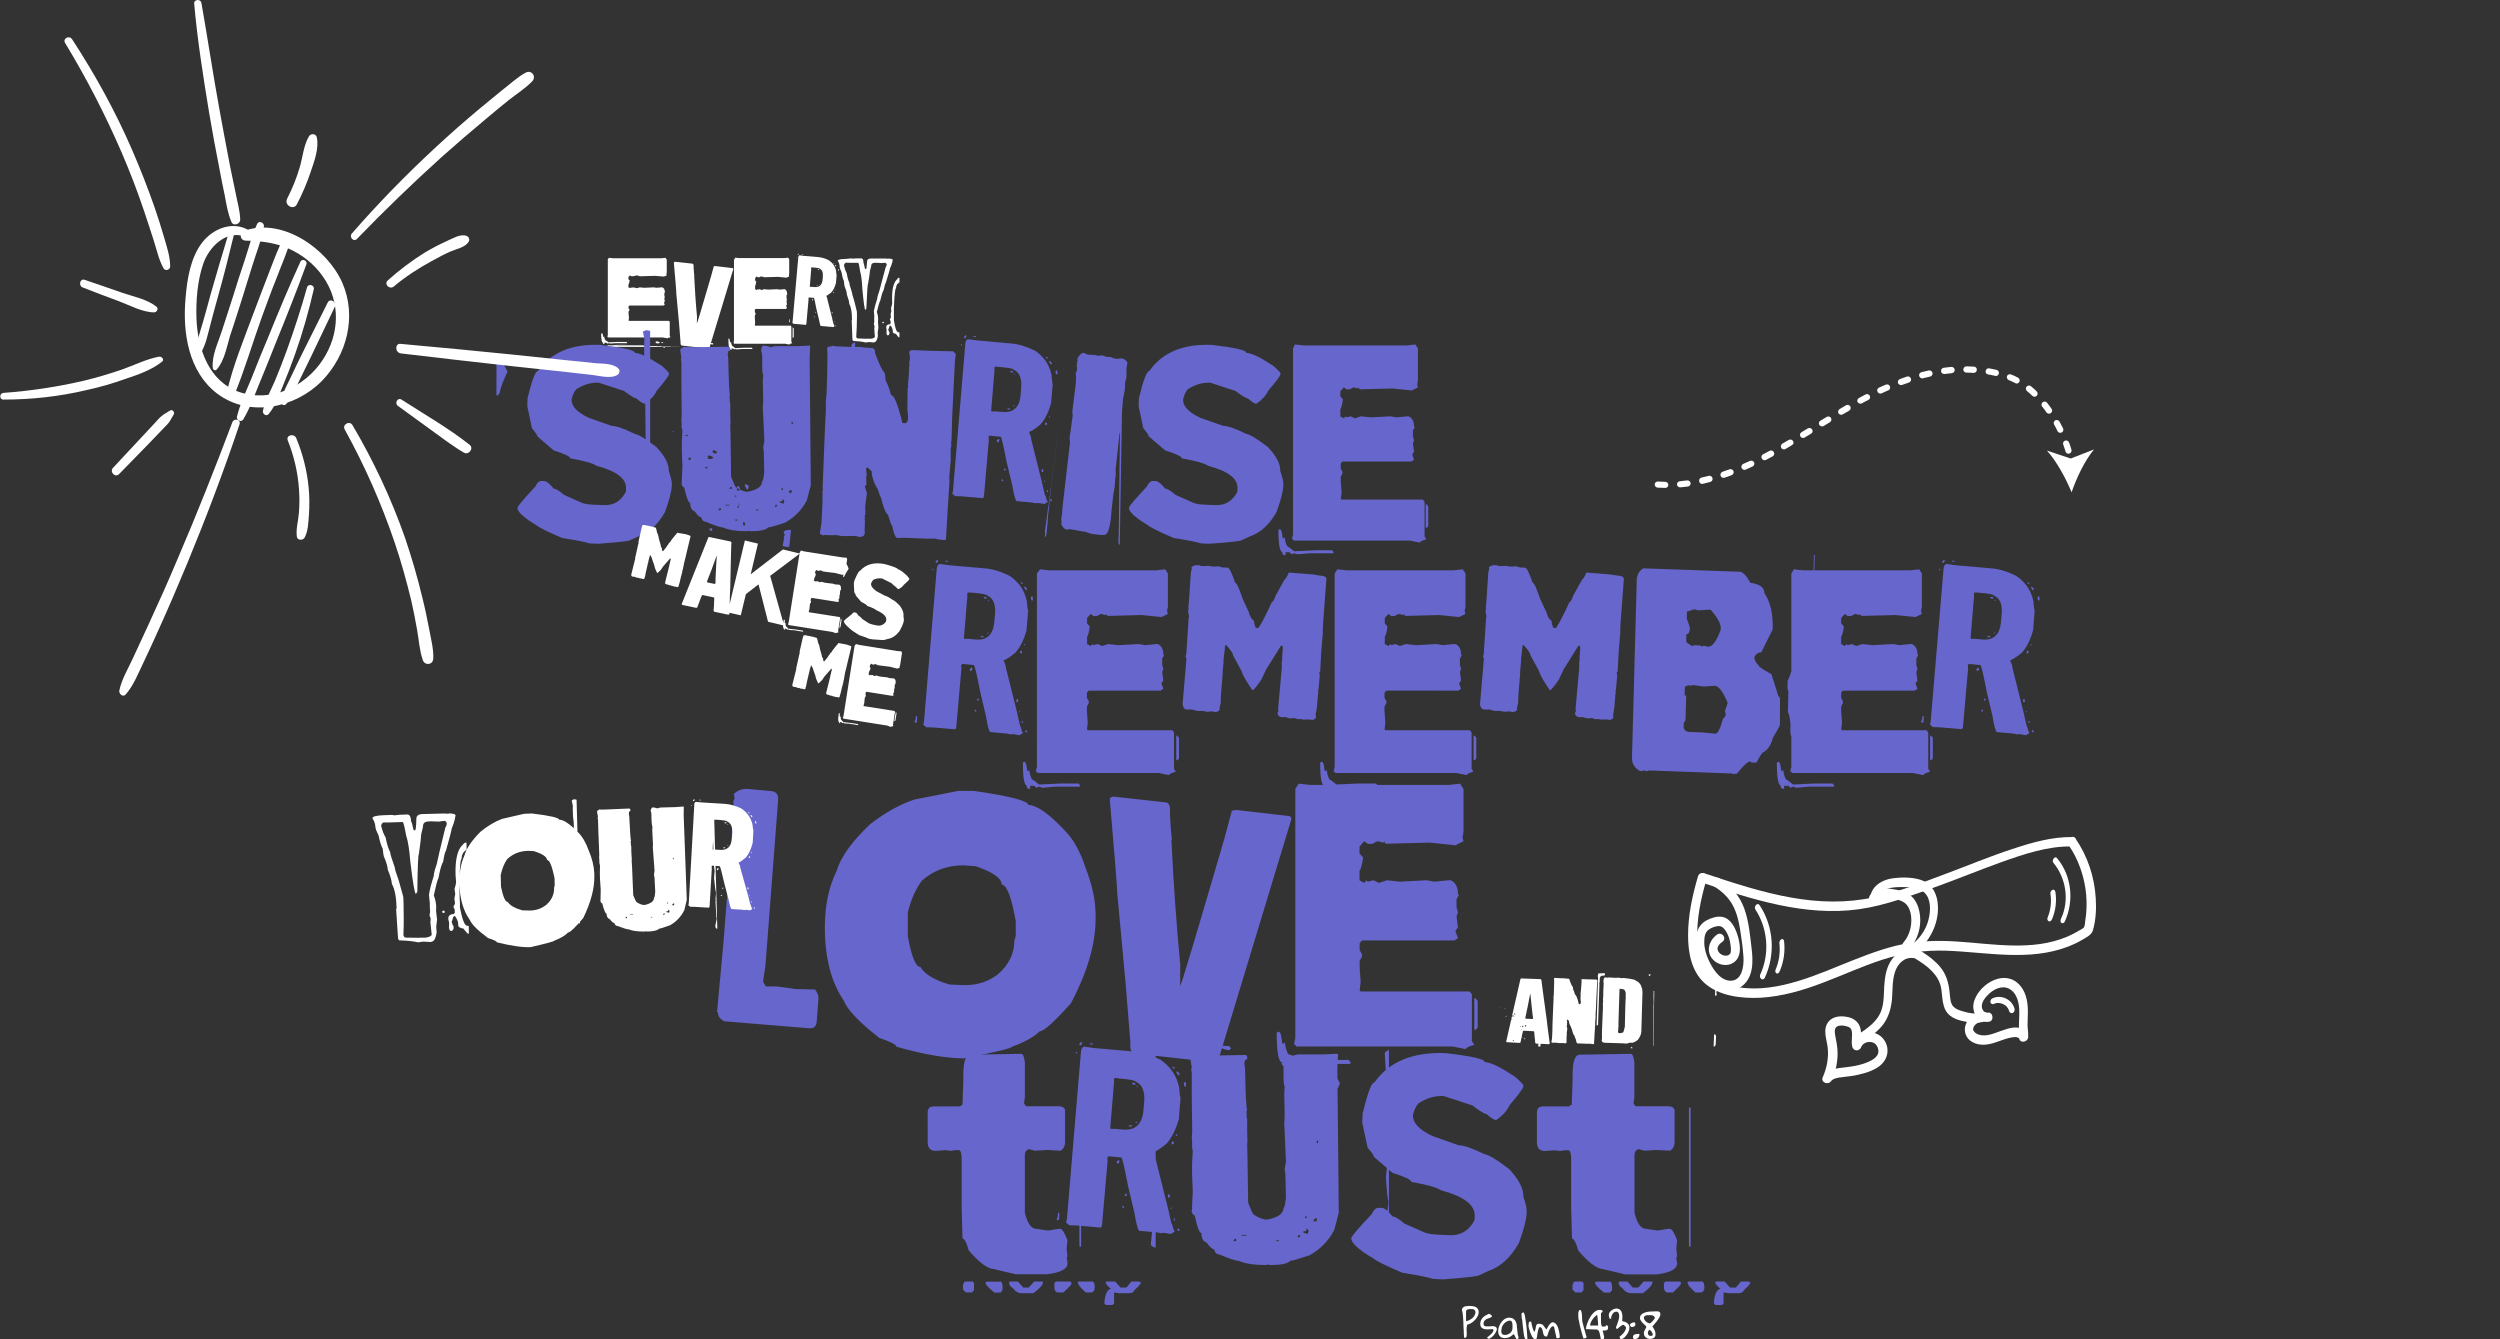 <?xml version="1.0" encoding="utf-8"?>
<!-- Generator: Adobe Illustrator 24.1.1, SVG Export Plug-In . SVG Version: 6.00 Build 0)  -->
<svg version="1.1" id="Capa_1" xmlns:xodm="http://www.corel.com/coreldraw/odm/2003"
	 xmlns="http://www.w3.org/2000/svg" xmlns:xlink="http://www.w3.org/1999/xlink" x="0px" y="0px" viewBox="0 0 1760 943"
	 style="enable-background:new 0 0 1760 943;" xml:space="preserve">
<rect x="0" y="0" width="1760" height="943" fill="#333333" stroke="none"/>
<style type="text/css">
	.st0{fill:#FFFFFF;}
	.st1{fill:#6666CC;}
</style>
<path class="st0" d="M428.7,181.5l2.9,0.3h34.1l2.8-0.3l0.9,1.2v9.1l-0.3,1.2l0.3,0.9l-2,0.8l-6.3-0.5l-10.9,0.3l-0.3-0.3v-0.3
	l-0.3,0.3l-1.4-0.3l-2.6,0.6h-1.1l-0.9-0.6l-1.2,1.1v1.5l0.9,0.9c-0.2,1.4-0.5,2.4-0.9,2.9v2l1.2,0.6l0.6-0.6l0.3,0.3l1.4-0.3
	l2.5,0.6l2-0.6l3.2,0.3l6.6-0.3l2,0.3l3.5-0.3h0.6c1.1,0.5,1.7,1.5,1.7,2.9l0.3,0.3l-0.6,0.8v1.7l0.3,1.2l-0.3,0.8l0.3,2.3l-0.6,0.8
	l0.6,1.4l-0.9,0.6h-24l-0.6,0.6v1.4l0.6,0.8v0.6l-0.6,0.8v1.4l0.3,3.2l-0.3,1.7l0.3,0.3h28.1l0.6,0.6v10l0.6,0.9
	c-1.3,0.2-2,0.5-2,0.8l-3.5-0.6h-38.4l-0.3-0.3h-0.3l0.3-1.5v-53.3L428.7,181.5L428.7,181.5z M423.8,234.6c0.4,0,0.7,0.9,0.9,2.6
	h0.3l0.3-0.3c0.4,1.9,0.8,2.9,1.4,2.9l1.8,1.2l6.8-0.3h5.7l0.6,0.6l-0.3,0.3h-7.7l-4,0.3l-1.2-0.3l-0.9,0.3l-0.6-0.6h-1.4v0.9H425
	l-0.6-0.6l0.3-0.3c-1,0-1.5-2.1-1.5-6.3l0.3-0.3H423.8L423.8,234.6z M462.2,240.3c1.5,0.2,2.3,0.5,2.3,0.8l-0.6,0.6h-1.7l-0.9-0.9
	L462.2,240.3z M465.7,240.9h1.1v0.6h-1.1V240.9z M434.2,242.8h6.2v0.1H434v0.1l0.4,0.1h12.1l0.5,0.1l0.1-0.1h5.5l0.4,0.1v0.2h0.3
	v0.1l0.2-0.1h2.3c0.2,0,0.4,0.1,0.5,0.2h5.9c0.2,0,0.4,0.1,0.4,0.1h0.1h2.7c0.2,0,0.3,0.1,0.3,0.2h6.1c0.2,0,0.4,0.1,0.5,0.2h6v0.1
	H428l-0.3-0.1V243l0.3,0c0.3,0,0.4,0,0.4,0.1l1,0.1l0.6-0.1l1.2,0.1l1.1-0.1V243l-1.4,0v-0.1l2.1,0.1L434.2,242.8L434.2,242.8z
	 M467.1,244.3h0.9v0.6h-0.9V244.3z M501.7,242.6c-1.2-0.2-1.9-0.5-1.9-0.8l0.3-0.3l1.7,0.1l0.4,0.5L501.7,242.6L501.7,242.6z
	 M484.8,220.6l-0.4-0.3l0.1-0.3l0.7-0.5l0.4,0.2l-0.1,0.3L484.8,220.6L484.8,220.6z M480.2,243.3c-0.9-0.1-1.2-0.9-1.1-2.5
	l-1.1-13.7l-1.9-20.7c0.1-0.7-0.5-7.8-1.7-21.4l0.1-0.3c0.2-0.3,0.6-0.4,1.1-0.4l11.8,1.3c0.8,0.1,1,1,0.9,2.7
	c0.2,3,0.3,4.9,0.5,5.8l-0.1,0.1v0.2c0.5,9.7,1.1,19.2,2,28.5l-0.1,4.9c0.2-0.1,3.6-11.3,10.1-33.7l1.8-6.6l1-0.2l11.9,1.4
	c0.5,0,0.7,0.2,0.8,0.5v0.4l-16.4,54.1l-0.2,1l-0.5,0.5l-0.1,0.2L480.2,243.3L480.2,243.3z M517.7,181.4l2.6,0.3h31.8l2.7-0.3
	l0.8,1.2v9.8l-0.2,1.3l0.2,0.9l-1.9,0.9l-5.9-0.6l-10.1,0.3l-0.3-0.3v-0.3l-0.3,0.3l-1.4-0.3l-1.2,0.6h-1l-0.8-0.6l-1.1,1.2v1.6
	l0.8,0.9c-0.2,1.5-0.5,2.6-0.8,3.1v2.2l1.1,0.6l0.5-0.6l0.3,0.3l1.3-0.3l1.3,0.6l1.8-0.6l3,0.3l6.1-0.3l1.8,0.3l3.2-0.3h0.5
	c1.1,0.5,1.6,1.6,1.6,3.1l0.2,0.3l-0.6,0.9v1.9l0.3,1.2l-0.3,0.9l0.3,2.5l-0.6,0.9l0.6,1.6l-0.8,0.6h-21.3l-0.5,0.6v1.6l0.5,0.9v0.6
	l-0.5,1v1.5l0.2,3.4l-0.2,1.9l0.2,0.3h25l0.5,0.6v10.8l0.6,0.9c-1.3,0.3-1.9,0.6-1.9,1l-3.1-0.6h-35.8l-0.2-0.4h-0.3l0.3-1.5v-57.2
	L517.7,181.4L517.7,181.4z M558,230.6h0.2l0.6,0.6v6.1l-0.6,0.6l-0.2-0.3V230.6L558,230.6z M513.2,238.3c0.3,0,0.6,0.9,0.8,2.7h0.3
	l0.3-0.3c0.4,2.1,0.8,3.1,1.4,3.1l1.6,1.3l6.4-0.3h5.3l0.5,0.6l-0.2,0.3h-7.2l-3.8,0.3l-1-0.3l-0.8,0.3l-0.5-0.6h-1.3v0.9h-0.6
	l-0.5-0.6l0.2-0.3c-0.9,0-1.3-2.3-1.3-6.8l0.2-0.3H513.2L513.2,238.3z M562.1,178.5c0.2,0,0.3,0.2,0.2,0.4c-0.2,0.3-0.3,0.5-0.5,0.5
	h-0.1l-0.2-0.3L562.1,178.5L562.1,178.5z M564.5,178.8l0.8,0.1l-0.1,0.3l-0.7-0.1V178.8z M562.8,179.7l2.7,0.4l10.6,0.9
	c2.3,0.2,4.8,0.9,7.4,2.2c2.7,1.9,4.4,4.3,5.1,7.5c0.1,1.7,0.2,2.6,0.4,2.8l-0.5,5.8c-0.8,3-2,5.2-3.4,6.7c-1.9,1.5-3,2.2-3.4,2.2
	l0.7,1.8h-0.1l3.4,13.6l0.9,3.9c0.1,0,0.3,0.5,0.6,1.6c0.1,0,0.2,0.2,0.3,0.6l-1,0.6l-2-0.3l-0.7,0.1l-1.2-0.2l-4.7-0.4
	c-0.4,0-0.8-1.6-1.4-4.7l-1.8-7.5c-0.9-4.9-1.5-7.5-1.8-7.6l-3.4-0.3l-0.2,0.2l-0.1-0.1l0,1.4l-1.5,16.8c0,0.7-0.2,1-0.5,1l-6.6-0.6
	l-1.9-0.1l-0.9-0.8l0.2-0.9L562,181C562.1,180.4,562.3,180,562.8,179.7L562.8,179.7z M560.7,181.2l0.1,0.1l0.2,0.3l-0.1,0.1
	l-0.1-0.1l-0.1-0.1L560.7,181.2L560.7,181.2z M586.8,185.2l0.5,0.1v0.4l-0.1,0l-0.4-0.2L586.8,185.2L586.8,185.2z M587.8,186.5h0.4
	l0.5,0.7v0.2l-0.3,0.2l-0.6-0.9V186.5L587.8,186.5z M590.3,189.3l0.2,1.3h-0.3c-0.2,0-0.3-0.3-0.3-1L590.3,189.3L590.3,189.3z
	 M571.1,188.2v0.3H571l0.1,0.9l-1,12.3l0.1,0.1v0.2l0.9-0.1l2.4,0.2c3.4,0.3,5.2-1.4,5.6-5.2l0.2-2.3c0.2-2.9-0.5-4.7-2.3-5.5
	c0-0.3-1.5-0.6-4.5-0.8L571.1,188.2L571.1,188.2z M576.5,189.5l0.1,0.1l-0.1,0.4l-0.6-0.1l-0.2-0.3v-0.2L576.5,189.5L576.5,189.5z
	 M577,190.4h0.2l0.2,0.3h-0.2L577,190.4z M577.1,200.1h0.2v0.2l-0.3,0.2h-0.1v-0.1L577.1,200.1z M575.7,201.1l0.1,0.1v0.1l-0.1,0.2
	l-0.7-0.1v-0.3L575.7,201.1z M588,203.4l0.1,0.2v0.1l-0.3,0.2l-0.1-0.1v-0.1L588,203.4L588,203.4z M586.9,205.4l0.3,0.2l-0.1,0.4
	l-0.3,0.2l-0.2-0.3l0.1-0.4L586.9,205.4L586.9,205.4z M572.2,210.5l0.2,0.1l-0.1,0.7l-0.2,0.3l-0.1,0l-0.4-0.4L572.2,210.5z
	 M585.8,219.7l0.3,0.3l-0.1,0.7l-0.4,0l-0.1-0.7L585.8,219.7z M574.3,219.5l0.1,0.2l-0.1,0.5l-0.4-0.1l0.1-0.4L574.3,219.5
	L574.3,219.5z M586.5,223.3h0.1v0.3l-0.4-0.1L586.5,223.3z M573.4,222.8l0.2,0.3v0.3h-0.3l-0.3-0.3L573.4,222.8L573.4,222.8z
	 M587.2,226.2l0.3,0.1l0,0.6l-0.2-0.1V226.2z M555.8,224.7h0.3l0.1,0.8l-0.1,0.3L556,226l0.1,0.2v0.3l-0.4,0.4l-0.3-0.3l0.3-0.8
	L555.8,224.7L555.8,224.7z M588.4,228.9l0.2,0.4v0.3h-0.3l-0.2-0.3v-0.2L588.4,228.9L588.4,228.9z M599.4,181.9l0.9,0.2l2.4-0.2h3.6
	c1.1,0,1.6,1.1,1.6,3.3c0.2,0,0.5,1.3,1,3.9l0.5,0.3h0.2c0.4,0,0.6-1.7,0.8-5.1c0-1.6,0.9-2.3,2.8-2.3h10.3l1.8,0.2l0.1-0.2
	c2.1,0.1,3.1,0.5,3.1,1c-0.4,2.2-1,4.2-2,6c0,0.6-1,4-2.9,10.1c-0.4,0.5-0.9,2.2-1.5,5.1c-0.8,1.1-1.5,3.6-2.4,7.4
	c-0.5,0.8-1.3,3.5-2.4,8c0.6,1.7,0.9,3.4,0.9,5.1l-0.1,2.1l0.3,4l-0.5,3.1l0.1,2.9c-0.5,2.7-1.4,4.1-2.5,4.1v0.2l-3.8-0.3l-2.3,0.3
	c-2.2-0.6-5.1-0.9-8.8-1.1c-0.4-0.4-0.5-0.8-0.5-1.2l-0.5-13l0.2-0.8c0-5-0.6-8.7-1.9-11c0-1.4-0.6-3.6-1.7-6.6
	c0-1.3-0.5-3.2-1.5-5.7c-0.2-0.2-0.4-1.5-0.6-4c-0.7-1.1-1.2-3.2-1.7-6.2c-0.9-1.8-1.3-3-1.3-3.8c0-1.3-0.4-2.7-1.3-4.1
	c0-0.8,1.8-1.3,5.3-1.3L599.4,181.9L599.4,181.9z M594.1,186.6c0.5,2.3,1.1,4.2,1.9,5.5c0.5,2.9,1.1,5.2,1.9,6.8
	c0,0.8,0.6,3.1,1.9,7c0,0.8,0.6,2.8,1.6,6l1.6,6.4c0.2,0.5,0.3,1.3,0.3,2.6v2.1c0,4.8-0.2,9.4-0.5,14c0.1,0.8,0.5,1.3,1.4,1.3h0.6
	l5,0.2l1.7-0.1l1.6,0.1c1.9-0.3,2.8-0.8,2.8-1.5l-0.4-5.5l0.2-1.9c-0.3-0.6-0.5-1.1-0.5-1.6l0.3-1.5l-0.1-2.1l0.1-1.5l-0.3-4
	c0.4-2.2,1.2-5.1,2.4-8.7c0-1,0.5-2.8,1.4-5.2l1.7-6.4l2.8-10.4c0.3-0.5,0.6-1.1,0.8-1.8c-0.2-0.9-0.6-1.4-1.3-1.4l-2.3,0.2
	l-3.6-0.2h-1.2c-1.7,0-2.6,0.8-2.6,2.3l-0.9,3.6c0,1-0.4,3.9-1.3,9c-0.3,0-0.7,5.8-1.2,17.4l-0.7,0.9c-0.5,0-1.2-4.9-2.1-14.7
	c-0.3-5.9-0.8-9.9-1.5-12.1c-0.6-4.3-1.1-6.4-1.5-6.4h-6.1l-2.6-0.1C594.9,185.2,594.5,185.7,594.1,186.6L594.1,186.6z M633,195.5
	l0.2,0.2v3.1c-1.6,0.9-2.4,2.2-2.4,4.1c-0.7,0.3-1.1,4.9-1.5,13.8l0,1.1l0,3.2l0,2.3l0,2.2c0.9,5.6,1.9,8.4,3.1,8.4
	c0.5,0,0.8,0.1,0.8,0.3v3l-0.2,0.4c-0.3,0-1.1-0.9-2.3-2.6c-1,0-1.7-0.4-2.2-1.2v-0.9c0-1.1-0.5-2.3-1.4-3.6h-0.5
	c-0.3,0-0.6,0.7-1,2.2l-0.3,0.2c0.2,1.1,0.5,1.9,0.9,2.3v0.3l-0.2,0.1l0.2,0.2v0.2c-0.3,0.8-0.6,1.3-1.1,1.3c-0.6,0-1-0.6-1-1.7
	l0.1-2.1l-0.3-1.8c0-1.5,0.9-2.2,2.6-2.2l0.5-0.7v-1.5c-0.3-0.4-0.5-0.9-0.5-1.5c0.5-0.5,0.7-1,0.7-1.3v-0.2l-0.2-1.9l0.5-2.1
	l-0.2-2.4c0.5-1.5,0.8-2.5,0.8-3.1l-0.1-3.4c0-7.1,1.2-11.7,3.7-13.7C632,195.8,632.5,195.5,633,195.5L633,195.5z M621.7,226.5h0.2
	l0.3,0.2v0.6c0,0.2-0.2,0.3-0.5,0.3l-0.7-0.5V227L621.7,226.5L621.7,226.5z"/>
<path class="st1" d="M422.6,242.8c16.3,1.9,24.4,3.7,24.3,5.6c3.5,0.2,9.1,2.7,16.8,7.8c1.5,0.6,3.9,2.6,7.2,6.2v1.1
	c-0.1,1.2-2.9,5-8.6,11.6c-1.3,3.1-4.1,6.2-8.4,9.2c-1.1-0.1-3-1.3-5.9-3.8c-1.1,0-4.1-1.8-8.8-5.3l-17.8-5.8
	c-5.4-0.2-10.7,1.4-15.8,4.7c-1.6,2-2.6,4.4-3.2,7.1c-0.2,4.7,3.8,9,12,12.9l16.2,5.7c3.5,0.1,8.9,2,16.3,5.7
	c2.3,0.2,7.3,3.2,15.1,9.1c6.1,6.5,9,12.1,8.8,16.9c1.5,4.5,2.2,7.5,2.2,9.1l-0.1,1.9c-0.2,3.6-1.7,9.6-4.7,17.9
	c-5,8.9-11.3,14.7-18.7,17.2l-6.1,2.8c-0.8,0.5-8.1,1.4-22.2,2.4l-5.9-0.2c-3.6-1.1-10.1-2.4-19.4-3.8c-10.4-4.4-16.3-7.4-17.7-8.7
	c-9.4-5.6-14.1-9.8-13.9-12.7c0.1-1,4.3-6,12.6-14.9c1-2.2,2.2-3.4,3.5-3.9l3,0.1c1.4,0.1,3.5,1.8,6.4,5.3c1.5,0,3.9,1.5,7.3,4.4
	l12.6,5.6c1.5,0.7,4.2,1.1,8,1.3l7.5,0.3c6.9,0.3,12-2.9,15.4-9.4l0.1-2.4c0.3-6.9-6.7-12.1-20.8-15.9c-2.5-1.8-8.7-3.5-18.4-5.2
	c0-1.3-3.9-3.1-11.7-5.6l-11.5-9.9c0-0.9-1.3-2.7-3.8-5.7l-3.3-15.6l0.2-5.6c3.1-12.8,5.6-19.2,7.3-19.1
	C387.9,248.1,402.4,242,422.6,242.8L422.6,242.8z M349.8,252.8c2.2,0,4.7,2.9,7.4,8.6v0.5c-3.1,6.4-4.9,11.3-5.4,14.5l-1.2,2h-1.1
	v-24.5l0.2-0.5V252.8z M455.4,232.5l2.3,0.4v130.3c-0.9,0-2-0.6-3.1-1.6l0.8-7.4l-0.4-3.4l0.4-1.7c-0.6-13-1-39.1-1.3-78.5l-0.4-3.2
	l0.4-4.2v-6.7l-0.6-6.3v-8.9l0.2-2.3l-1.1-5.5C453.6,232.8,454.5,232.5,455.4,232.5L455.4,232.5z M602,240.9v132
	c-1.3,0-1.9-0.8-1.9-2.4h-0.3l1.9-8.2l-0.4-1.9v-0.3l-0.4-16l0.4-0.4v-0.4l-0.4-0.3v-0.4l0.8-7.4c-0.6-1.3-1.1-6.4-1.6-15.5l0.8-7.4
	c-0.5-3.1-0.8-8.8-0.8-17.1V283l-0.3-7.4l0.3-0.4v-0.4l-0.3-3l0.3-11.4l-0.3-3.8l0.3-1.2l-0.7-11.7
	C599.3,242.4,600.2,241.5,602,240.9L602,240.9z M537.8,243.3c1.7,0.2,3.2,0.5,4.7,1.2l3-0.8h16.1l8.4-0.4l0.4,0.4l-0.4,8.3l0.8,89.7
	l-2.8,10.6c-3.5,6.7-8.6,11.9-15.2,15.6c-6.8,2.3-10.9,3.4-12,3.4c-1.6,1.8-5.7,2.7-12.5,2.7l-1.1-0.3l-1.3,0.3
	c-7.4,0-13.1-0.9-17.1-2.7c-1.7,0-5.6-1.3-11.7-3.9c-1.7,0-2.9-1.1-3.4-3.2c-1.1,0-2.7-1.4-4.6-4.2c-2.1-0.7-3.2-2.6-3.2-5.9
	c-1.2,0-2.6-3.7-4.2-10.9c-0.7,0-1.3-0.8-1.9-2.3l0.2-1.9v-1.6l0.4-9l-0.4-10.8v-6.3l0.4-8l-0.7-3.2l0.2-0.4v-0.3l-0.2-4.7l0.2-2.8
	l-0.2-22.6V255l-0.4-2.4l0.4-0.3v-0.3l-0.8-5.6c0.1-0.7,1-1.5,2.8-2.3l1.9,0.3h8.1l21-0.3c0.8,0,1.3,0.5,1.3,1.5h0.2
	c0,1.1-0.5,1.6-1.5,1.6l-0.4,2.4l0.4,2.7c0.3,17.1,0.8,25.7,1.3,25.7l-0.4,1.1c0.1,3.5,0.3,5.3,0.7,5.3l-0.2,0.2v6.3l0.2,7l-0.2,1.2
	l0.2,7.4l0.4,29.2c1.9,4.8,3,7.2,3.5,7.4c3.1,2.1,5.8,3.1,8.1,3.1c6.8-1.3,10.2-3.7,10.2-7.4c0.6,0,1.1-2.1,1.5-6.3l-0.3-14.3
	l-0.4-3.4l0.8-4.3l-1.1-24.1l0.3-3.9l-0.3-14.4l0.3-3.9c-0.5-1.1-0.7-3.3-0.7-6.3v-6.5c0-1.9-0.3-3.3-0.8-4.3
	C536,244.4,536.7,243.3,537.8,243.3L537.8,243.3z M557.3,297v1.5h0.8V297H557.3z M550.4,343.7l-0.4,1.2h1.1v-1.2H550.4z
	 M555.3,346.9h2v-2C556,345.1,555.3,345.7,555.3,346.9z M551,351.1c0,1.3-0.2,1.9-0.7,1.9h-1.3v0.8l2.8,0.8v-0.4l0.4-1.5L551,351.1
	L551,351.1z M510.6,355.4v0.4h3.1v-0.4H510.6z M546,355.4l-0.4,1.3l0.4,0.2h0.4l0.7-1.1v-0.4H546z M506.8,357.7l-0.9,0.8v0.7h1.5
	v-1.5H506.8z M532.4,358.6v0.7h1.5v-0.7H532.4z M585.5,243.3l2.8,0.5l12.8,0.5l4.1-0.1l3.7,0.5l4.9,0.3c1.6,0.1,2.4,1.3,2.3,3.7
	c2.8,7.5,4.9,11.9,6.3,13.3c0.6,0.7,0.9,2.6,1,5.6c1.3,2.4,2.7,5.9,3.9,10.5c2.2,0.1,4.8,6.6,8,19.7l2.5,0.1l1.4-1.9h-0.4l0.4-0.4
	l0.1-2.7l-0.5-4.4v-2.1L639,273l0.3-0.4l0.2-0.4l-0.4-0.3l0.6-6.6l0.4-7.5l0.4-0.4l-0.4-0.3l0.1-2.4l0.5-2.4l-0.6-4.4
	c0.1-1,1.2-1.5,3.4-1.4v-0.4l0.4,0.4l12.2,0.5l14.8,0.3l2,1.8l-0.6,4.6l-2,40.6l-0.4,15.4l-0.4,2.4l0.3,1.6l-0.5,1.9v8.7l-1,11.1
	l0.1,4.3l-1.2,18.5l-1.2,20.9c0,0.8-0.6,1.1-1.6,1.1c-3.6-0.3-5.4-0.6-5.4-1h-7l-14.4-0.6l-5.9,0.1c-1.3-0.1-2.5-2.9-3.6-8.5
	c-0.6-0.3-1.5-2.9-2.9-7.7c-1.8-1.4-3.5-5.5-5-12.4c-0.4,0-1.1-1.9-2.2-5.6c-2.4-3.7-3.9-7.6-4.4-11.8h0.4c-0.1-0.7-1.2-1.9-3.2-3.6
	h-0.4l-0.7,0.9l0.5,4.6l-0.4,1.2l0.1,5.7l-1,0.7v0.4l1.4,4.8l-1.2,9l0.1,5.1l-0.5,2.4l0.4,0.4v0.4l-0.4,0.3l0.2,1.9l-0.2,7.2
	l0.2,0.3c-0.1,2.4-1.1,3.5-3,3.4v0.4l-3.6-0.9l-6.5,0.1l-3.8-0.1l-3.2-0.6l-3.3,0.1l-5.4-0.2L580,377c-1.9-0.4-2.9-1-2.8-2l1.1-6.7
	l0.8-16.1l-0.4-0.4l0.4-0.4v-0.4l-0.1-5.1l0.1-0.7h0.4l-0.4-1.6l1.7-43l0.6-11.8v-6.8l0.5-4.3c0.7-21.6,0.8-32.3,0.3-32.3
	c0.1-1.1,1.2-1.6,3.1-1.5L585.5,243.3L585.5,243.3z M789.5,270.6l0.7,0.4l-1.9,112.6c-0.3,0-0.6-0.5-1-1.4l0.3-6.4v-3l0.1-1.4
	c0-11.2,0.3-33.9,0.8-68l-0.1-2.7l0.2-3.8l0.1-5.7l-0.2-5.4l0.1-7.7l0.2-2l-0.3-4.7C789,270.8,789.3,270.5,789.5,270.6L789.5,270.6z
	 M473.5,303.6v0.9l0.8-0.6l-0.3-0.3H473.5L473.5,303.6z M482.9,306.1l-0.4,0.3v0.3l0.3,0.3h0.3l0.4-0.3l0.3,0.4l0.3-0.3v-0.8h-0.3
	l-0.3,0.3h-0.3L482.9,306.1z M501.9,317.1l-0.3,1l1.6,1.4v-0.7h0.6v0.8l0.8-0.7v-1.1c-0.8,0-1.3-0.3-1.3-0.8L501.9,317.1
	L501.9,317.1z M498.3,321v0.6l0.7,0.1v0.3l-0.7-0.1l-0.1,1.1l2.4,0.1l1.4-0.6v-0.7l-2.6-1.2L498.3,321z M484.7,322.4v1.3l1.3,0.1
	l0.4-1.3l-0.3-0.4h-0.3L484.7,322.4L484.7,322.4z M496.6,328.7v1l1.3,0.1l0.1-1.1H496.6L496.6,328.7z M524.7,340.8l-0.3,0.3v1.1
	c0.8,0.9,1.2,1.7,1.2,2.3l1,0.1l0.5-2.3V342L524.7,340.8L524.7,340.8z M518.9,342.5l-0.1,2.8h0.6c1.1,0.1,1.8-0.3,2-1
	c-0.6,0-0.9-0.6-0.9-1.7l-0.3-0.3H520L518.9,342.5L518.9,342.5z M513.4,343.7v0.3l2,0.1V343h-1.3L513.4,343.7z M517.2,348.9v0.7h1.4
	l-0.7-0.7H517.2z M519.6,354.7v0.3l1.3,0.1l0.1-0.3L519.6,354.7z M518.9,356.7l0.9,1.1l0.3-1.1l-0.2-0.9L518.9,356.7L518.9,356.7z
	 M555,373.1h1.9l-1.3,12c-1.7,0-3.2-0.2-4.6-0.7l1-5.7l-0.3-0.8l0.8-1.2l-0.8-2C551.8,373.8,552.9,373.2,555,373.1L555,373.1z
	 M517.7,365.7v0.8h1.4v-0.7L517.7,365.7L517.7,365.7z M523.1,367.7v0.7l0.2,1.7h0.3l0.1-0.7l0.3,0.1l-0.1,0.6h0.4l0.3-1.3l-0.2-1.1
	l-0.4,0.3l-0.3-0.3L523.1,367.7z M499.2,372.3v0.3l1,1.1l1.1,0.1l0.1-2h-0.4L499.2,372.3L499.2,372.3z M679.8,235.9
	c0.4,0.1,0.6,0.4,0.5,1c-0.4,0.8-0.7,1.2-1.1,1.2h-0.3l-0.4-0.6L679.8,235.9z M685.3,236.6l1.8,0.2l-0.1,0.6l-1.7-0.2V236.6
	L685.3,236.6z M681.4,238.8l6.1,0.8l24.2,2.2c5.3,0.4,10.9,2.1,17,5.1c6.2,4.2,10.1,9.9,11.6,17.1c0.3,3.8,0.5,5.9,0.8,6.4
	l-1.1,13.3c-1.9,6.8-4.5,11.9-7.8,15.4c-4.3,3.4-6.9,5-7.8,4.9l1.6,4.2h-0.3l7.8,31.2l2.1,9c0.3,0,0.7,1.2,1.3,3.7
	c0.2,0,0.4,0.4,0.7,1.3l-2.3,1.4l-4.5-0.7l-1.5,0.2l-2.7-0.5l-10.8-1c-0.9-0.1-1.9-3.7-3.1-10.8l-4.1-17.1
	c-2.2-11.2-3.5-17-4.1-17.4l-7.8-0.8l-0.4,0.4L696,307l0.1,3.1l-3.3,38.3c-0.1,1.5-0.4,2.3-1.1,2.3l-15-1.3l-4.3-0.1l-2-1.7l0.5-2.1
	l8.7-103.8C679.7,240.3,680.3,239.3,681.4,238.8L681.4,238.8z M676.5,242.1l0.3,0.1l0.6,0.7l-0.3,0.3l-0.3-0.1l-0.3-0.2L676.5,242.1
	L676.5,242.1z M736.3,251.3l1.2,0.2v1l-0.3-0.1l-1-0.4L736.3,251.3z M738.6,254.3h0.8l1.2,1.5v0.3l-0.8,0.5l-1.3-2V254.3z
	 M744.2,260.6l0.3,2.9h-0.7c-0.4,0-0.7-0.8-0.7-2.3L744.2,260.6z M700.3,258.1v0.6H700l0.1,2.2l-2.3,28.2l0.3,0.3v0.3l2.2-0.1
	l5.5,0.4c7.7,0.7,12-3.3,12.7-11.9l0.4-5.4c0.5-6.5-1.2-10.7-5.4-12.5c0-0.7-3.4-1.3-10.4-1.9L700.3,258.1L700.3,258.1z
	 M712.8,261.1l0.3,0.3l-0.1,0.9l-1.3-0.2l-0.5-0.6v-0.3L712.8,261.1L712.8,261.1z M713.8,263.1h0.5l0.5,0.7h-0.5L713.8,263.1z
	 M714,285.2h0.4v0.3l-0.8,0.4h-0.3v-0.3L714,285.2L714,285.2z M710.8,287.5l0.3,0.3v0.2l-0.3,0.4l-1.6-0.2v-0.6L710.8,287.5
	L710.8,287.5z M738.9,292.9l0.3,0.3v0.3l-0.6,0.5l-0.2-0.3v-0.2L738.9,292.9z M736.4,297.4l0.7,0.5l-0.1,1l-0.8,0.5l-0.5-0.7
	l0.1-0.8L736.4,297.4L736.4,297.4z M702.9,309l0.6,0.1l-0.2,1.6l-0.6,0.7l-0.3-0.1l-0.9-0.9L702.9,309L702.9,309z M734,330.1
	l0.6,0.7l-0.2,1.5l-0.9-0.1l-0.2-1.5L734,330.1L734,330.1z M707.6,329.8l0.3,0.3l-0.2,1.2l-0.9-0.1l0.1-1L707.6,329.8z M735.5,338.3
	h0.2v0.8l-0.9-0.1L735.5,338.3L735.5,338.3z M705.7,337.3l0.5,0.7v0.7h-0.6l-0.7-0.7L705.7,337.3L705.7,337.3z M737.1,345l0.6,0.1
	l-0.1,1.4l-0.6-0.1V345z M665.3,341.7h0.7l0.2,1.7l-0.1,0.7l-0.3,0.4l0.2,0.3v0.7l-1,0.8l-0.6-0.8l0.7-1.8L665.3,341.7L665.3,341.7z
	 M740,351.2l0.5,0.9v0.7h-0.7l-0.5-0.7v-0.4L740,351.2z M762.9,248.4l0.6,0.3l2.1,0.9l2.2,0.2l1.3-0.1l1.3,0.4l0.9-0.3l1.1,0.7
	l1.2-0.3l-0.1,0.4l1.8-0.5l4.2,1.2h2.3c1,0.6,2.3,1,3.8,1.3l4.7-0.3c2.2,1.1,3.3,2.2,3.4,3.2l-0.6,3.3l-0.1,7l-0.9,3.3l-0.2,5.3
	l-1.3,6.5l-1.8,22.7l-0.7,2l-0.8,7.5l-1.9,17.4l0.1,3.8l-0.4,3.2l-0.3,4.8l-1,5.8l-1.5,13.3v1.7l-0.2-0.1l0.1,0.9
	c-1,8.7-2.6,12.9-4.9,12.7h-2.8l-5.8-0.7l-4.3-1.4l-11.3-2l-2.4,0.4c-1.3-0.5-2.5-1.8-3.7-3.8l0.4-0.8l-0.3-2.9h0.3l-0.3-0.3
	l0.1-0.4l0.3-0.3l-0.3-0.3v-0.4l0.4-1.1l0.4-5.3l5.3-46l-0.3-2.9l2.2-15.9l-0.3-2.7L757,273c0.7-5.8,0.7-9.1,0.2-10l1.1-2.7
	l-0.3-3.2l0.4-1.2l-0.3-0.4v-0.3l0.5-0.9l-0.1-2C760.1,249.6,761.6,248.3,762.9,248.4L762.9,248.4z M748.6,276.5l-8.6,65.1
	c0.1,0,0.1,0.6,0,1.7c-1.8,15.8-2.6,23.7-2.4,23.7c-0.4,3.8-0.6,6.1-0.6,7.2l-0.3,1.9c-0.4,1.4-0.6,2.1-0.7,2.1l-0.2-0.5h-0.3
	l0.4-2.8h-0.3v-0.5l2.4-17.9c0.1-0.3,0.1-0.5,0.2-0.5l10.4-79.6l0.1-0.3L748.6,276.5L748.6,276.5z M759.9,290.4l1.8,0.1v0.6
	l-1.8-0.1V290.4z M853.1,242.8c16.3,1.9,24.4,3.7,24.3,5.6c3.5,0.2,9.1,2.7,16.8,7.8c1.5,0.6,3.9,2.6,7.2,6.2v1.1
	c-0.1,1.2-2.9,5-8.6,11.6c-1.3,3.1-4.1,6.2-8.4,9.2c-1.1-0.1-3-1.3-5.9-3.8c-1.1,0-4.1-1.8-8.8-5.3l-17.8-5.8
	c-5.4-0.2-10.7,1.4-15.8,4.7c-1.6,2-2.6,4.4-3.2,7.1c-0.2,4.7,3.8,9,12,12.9l16.2,5.7c3.5,0.1,8.9,2,16.3,5.7
	c2.3,0.2,7.3,3.2,15.1,9.1c6.1,6.5,9,12.1,8.8,16.9c1.5,4.5,2.2,7.5,2.2,9.1l-0.1,1.9c-0.1,3.6-1.7,9.6-4.7,17.9
	c-5,8.9-11.3,14.7-18.7,17.2l-6.1,2.8c-0.8,0.5-8.1,1.4-22.2,2.4l-5.9-0.2c-3.6-1.1-10-2.4-19.4-3.8c-10.4-4.4-16.3-7.4-17.7-8.7
	c-9.4-5.6-14.1-9.8-13.9-12.7c0.1-1,4.3-6,12.6-14.9c1-2.2,2.2-3.4,3.5-3.9l3,0.1c1.4,0.1,3.5,1.8,6.4,5.3c1.5,0,3.9,1.5,7.3,4.4
	l12.6,5.6c1.5,0.7,4.2,1.1,8,1.3l7.5,0.3c6.9,0.3,12-2.9,15.4-9.4l0.1-2.4c0.3-6.9-6.6-12.1-20.8-15.9c-2.5-1.8-8.7-3.5-18.4-5.2
	c0-1.3-3.9-3.1-11.7-5.6l-11.6-9.9c0-0.9-1.3-2.7-3.8-5.7l-3.3-15.6l0.2-5.6c3.1-12.8,5.6-19.2,7.3-19.1
	C818.3,248.1,832.9,242,853.1,242.8L853.1,242.8z M780.3,252.8c2.2,0,4.7,2.9,7.4,8.6v0.5c-3.1,6.4-4.9,11.3-5.4,14.5l-1.2,2h-1.1
	v-24.5l0.2-0.5V252.8z M911.6,242.5l6.1,0.7h72.6l6.1-0.7l1.8,2.8v22.5l-0.5,2.9l0.5,2l-4.3,2.2l-13.4-1.4l-23.1,0.6l-0.6-0.6v-0.8
	l-0.7,0.8l-3.1-0.8l-2.8,1.4h-2.3l-1.8-1.4l-2.5,2.8v3.6l1.8,2c-0.4,3.5-1,5.9-1.8,7.1v4.9l2.5,1.4l1.2-1.4l0.7,0.7l3-0.7l2.9,1.4
	l4.2-1.4l6.8,0.7l14-0.7l4.2,0.7l7.4-0.7h1.2c2.5,1.2,3.8,3.6,3.8,7.1l0.5,0.7l-1.3,2.1v4.3l0.8,2.7l-0.8,2.2l0.8,5.7l-1.3,2
	l1.3,3.7l-1.8,1.3h-48.6l-1.2,1.4v3.7l1.2,2v1.4l-1.2,2.2v3.4l0.6,7.7l-0.6,4.3l0.6,0.7h57.2l1.2,1.4v24.6l1.3,2
	c-2.9,0.7-4.4,1.5-4.4,2.3l-7.2-1.4h-81.8l-0.5-0.9h-0.8l0.8-3.4V245.3L911.6,242.5L911.6,242.5z M1003.7,355h0.5l1.3,1.4v14
	l-1.3,1.4l-0.5-0.6V355z M901.2,372.7c0.8,0,1.4,2,1.8,6.2h0.7l0.6-0.8c0.8,4.7,1.8,7.1,3.1,7.1l3.7,2.9l14.5-0.7h12.2l1.2,1.4
	l-0.5,0.7h-16.5l-8.6,0.7l-2.3-0.7l-1.9,0.7l-1.2-1.4h-3v2h-1.3l-1.2-1.4l0.5-0.7c-2,0-3-5.2-3-15.5l0.5-0.6H901.2z"/>
<path class="st0" d="M482.9,376.1l1.7,0.6l0.7,0.2c0.6,0.2,0.9,0.6,0.8,0.9l-2.9,12l0.1,0.1l0,0.1l-0.2,0.1l-0.2,1.2l-1.2,4.7
	l-1.1,5.3l-0.2,0l0,0.2l0,0.8l-0.9,3.5l-0.2,0.1l0.1,0.2l-1,4.2l-0.6,1.9l0,0.6c-0.3,0.4-0.7,0.6-1.3,0.5l-0.3-0.2l-1.7-0.2l-1-0.4
	l-0.1,0.1l-0.1,0c-0.7-0.2-1-0.4-0.9-0.5l-1.3-0.1l-1.1-0.5l-0.3-0.1h-0.5c-0.8-0.3-1.1-0.7-1-1.2l0-0.3l0.2,0l0.1-0.9l2.6-10.4
	l0.3-1.7l0.2-0.1l0-0.6l0.6-2.4l0-0.6l-0.4-0.1l-4.2,4.8c-0.3,0.2-1,1.2-2.2,3.1c-1.3,1.4-2.2,2.2-2.6,2.4l-0.2,0
	c-1.1-2.3-1.7-3.8-1.8-4.5c0.1-0.2-0.5-2-1.7-5.2c0.1-0.4-0.3-1.3-1.2-2.8l-0.3-0.1l-0.3,1.2l-0.7,2.4l-0.1,0.8l-0.2,0.6l0,0.5
	l-0.2,0.3l-0.4,1.9l-1.1,4.7l-0.4,2.3l-0.5,1.3l0.1,0.1l0,0.2c-0.1,0.4-0.6,0.6-1.4,0.5l-0.5-0.3l-1.4-0.1l-1-0.4l-1.4-0.2l-1.5-0.6
	H446l0-0.1l-0.2,0.1l-0.9-0.2c-0.5-0.4-0.6-1-0.4-1.7l2.6-10.4c0.2-0.8,0.2-1.2,0-1.2l0.3-0.8l2-9l0.2-0.4l-0.1-1.4l0.2-0.1l0-0.6
	l0.5-2l1.6-7l0.3-0.8l0-0.5c0.5-0.3,1-0.4,1.6-0.3l0.6,0.1l0.5,0.2l2.1,0.3l0.7,0.3l1.6,0.2l0.9,0.4l1.2,0.2
	c0.5,0.1,0.9,1.5,1.4,4.1c0.4,0.2,0.8,1.6,1.3,4.5l1.1,3.7c0,0.9,0.3,1.7,0.9,2.4c-0.1,0.5,0,1.1,0.2,1.8l0.6,0.2
	c1.2-1.3,2.7-3.3,4.5-6.1c0.3,0.1,0.7-0.4,1.2-1.5l2.9-3.7c0.4-0.3,0.9-0.8,1.3-1.6l0.1-0.1l0.1,0.1L482.9,376.1L482.9,376.1z
	 M514.2,381.2c0.7,0.1,0.9,0.9,0.6,2.2l-0.3,12l-0.4,18.1c-0.1,0.6-0.3,6.9-0.6,18.7l0,0.2c-0.2,0.3-0.5,0.4-1,0.3l-9.5-2
	c-0.6-0.1-0.8-0.9-0.5-2.4c0.2-2.6,0.3-4.3,0.2-5.1l0.1-0.1l0-0.2c0.1-1.5,0-2.3-0.2-2.3l-8-1.7c-0.4-0.1-0.9,1-1.7,3.3l-2.1,5.6
	l-0.8,0.1l-9.5-2c-0.4-0.1-0.6-0.2-0.6-0.5l0.1-0.4l18.3-45.7l0.3-0.8l0.4-0.4l0.1-0.1L514.2,381.2L514.2,381.2z M504.4,391.5
	c-2.4,6.9-4.7,12.9-6.7,17.9l0.3,0.7l0.8,0.1l4.4,0.9l0.5-0.5c-0.1-0.9,0.1-5.1,0.5-12.6l0.4-6.6L504.4,391.5L504.4,391.5z
	 M524.4,380.5l9.2,2.2l-5.1,21.6l22.7-17.5l11.9,2.9l-20.9,15.7l9.8,35l-11.3-2.7l-6.7-26.3l-8.9,6.9l-3.6,14.9l-9.2-2.1
	L524.4,380.5L524.4,380.5z M563.9,387.6l2.3,0.6l27.4,4.3l2.3,0.1l0.5,1.2l-1.3,8.5l-0.4,1l0.1,0.8l-1.8,0.6l-5-1.3l-8.8-1.1
	l-0.2-0.3l0.1-0.3l-0.3,0.3l-1.1-0.5l-1.1,0.4l-0.9-0.1l-0.6-0.6L574,402l-0.2,1.4l0.6,0.9c-0.4,1.3-0.7,2.1-1.1,2.6l-0.3,1.9
	l0.9,0.7l0.5-0.5l0.2,0.3l1.2-0.1l1,0.7l1.7-0.3l2.5,0.7l5.3,0.6l1.5,0.5l2.8,0.2l0.4,0.1c0.9,0.6,1.2,1.6,1,2.9l0.2,0.3l-0.6,0.7
	l-0.3,1.6l0.1,1l-0.4,0.8l-0.1,2.2l-0.6,0.7l0.3,1.5l-0.8,0.4l-18.4-2.9l-0.5,0.5l-0.2,1.4l0.3,0.8l-0.1,0.5l-0.6,0.8l-0.2,1.3
	l-0.3,2.9l-0.5,1.6l0.2,0.3l21.6,3.4l0.4,0.6l-1.5,9.3l0.4,0.9c-1.1,0.1-1.7,0.3-1.8,0.6l-2.6-0.9l-30.9-4.9l-0.1-0.4l-0.3-0.1
	l0.5-1.2l7.8-49.4L563.9,387.6L563.9,387.6z M591.9,435.6l0.2,0l0.4,0.6l-0.8,5.3l-0.6,0.5l-0.2-0.3L591.9,435.6L591.9,435.6z
	 M552.2,436.2c0.3,0.1,0.4,0.9,0.3,2.5l0.2,0l0.3-0.3c0,1.8,0.3,2.8,0.8,2.9l1.2,1.3l5.5,0.6l4.6,0.7l0.4,0.6l-0.3,0.2l-6.2-1
	l-3.3-0.2l-0.8-0.4l-0.8,0.2l-0.4-0.6l-1.1-0.2l-0.1,0.8l-0.5-0.1l-0.4-0.6l0.3-0.2c-0.8-0.1-0.8-2.1-0.2-6l0.2-0.2L552.2,436.2
	L552.2,436.2z M623.2,397.2c6,1.7,9,2.9,8.8,3.5c1.3,0.3,3.3,1.6,5.9,4c0.5,0.3,1.3,1.2,2.3,2.8l-0.1,0.4c-0.1,0.4-1.4,1.7-3.9,3.9
	c-0.7,1.1-1.9,2.1-3.7,3c-0.4-0.1-1.1-0.7-2-1.8c-0.4-0.1-1.4-0.9-3-2.5l-6.4-3.2c-2-0.4-4.1-0.1-6.2,0.8c-0.7,0.7-1.2,1.5-1.6,2.5
	c-0.4,1.8,0.9,3.6,3.7,5.6l5.8,3.1c1.3,0.3,3.2,1.3,5.8,3.1c0.8,0.2,2.6,1.6,5.1,4.3c1.9,2.8,2.7,5.1,2.3,6.9c0.3,1.8,0.4,3,0.3,3.6
	l-0.2,0.7c-0.3,1.3-1.2,3.5-2.9,6.5c-2.4,3.1-5.1,4.9-8.1,5.4l-2.5,0.7c-0.3,0.2-3.2,0-8.5-0.4l-2.2-0.4c-1.3-0.6-3.7-1.5-7.1-2.6
	c-3.7-2.3-5.7-3.7-6.2-4.3c-3.2-2.7-4.7-4.5-4.5-5.6c0.1-0.4,2-2,5.7-4.9c0.5-0.8,1-1.2,1.6-1.2l1.1,0.2c0.5,0.1,1.2,0.9,2.1,2.4
	c0.6,0.1,1.4,0.8,2.5,2.1l4.4,2.9c0.5,0.3,1.5,0.6,3,1l2.8,0.6c2.6,0.5,4.7-0.4,6.4-2.6l0.2-0.9c0.5-2.6-1.8-5-6.9-7.2
	c-0.8-0.8-3.1-1.9-6.6-3.1c0.1-0.5-1.3-1.4-4.1-2.8l-3.8-4.4c0.1-0.3-0.3-1.1-1.1-2.4l-0.3-6.1l0.4-2.1c2-4.7,3.2-6.9,3.9-6.8
	C609.7,397.1,615.6,395.6,623.2,397.2L623.2,397.2z M595.1,396.6c0.8,0.1,1.6,1.4,2.3,3.7l0,0.2c-1.5,2.2-2.5,4-2.9,5.1l-0.6,0.7
	l-0.4-0.1l1.5-9.3l0.1-0.2L595.1,396.6L595.1,396.6z"/>
<path class="st0" d="M596.1,453.8l1.7,0.6l0.7,0.2c0.6,0.2,0.9,0.6,0.8,0.9l-2.9,12l0.1,0.1l0,0.1l-0.2,0.1l-0.2,1.2l-1.2,4.7
	L594,479l-0.2,0l0,0.2l0,0.8l-0.9,3.5l-0.2,0.1l0.1,0.2l-1,4.2l-0.6,1.9l0,0.6c-0.3,0.4-0.7,0.6-1.3,0.5l-0.3-0.2l-1.7-0.2l-1-0.4
	l-0.1,0.1l-0.1,0c-0.7-0.2-1-0.4-0.9-0.5l-1.3-0.1l-1.1-0.5l-0.3-0.1h-0.5c-0.8-0.3-1.1-0.7-1-1.2l0-0.3l0.2,0l0.1-0.9l2.6-10.4
	l0.3-1.7l0.2-0.1l0-0.6l0.6-2.4l0-0.6l-0.4-0.1l-4.2,4.8c-0.3,0.2-1,1.2-2.2,3.1c-1.4,1.4-2.2,2.2-2.6,2.4l-0.2,0
	c-1.1-2.3-1.7-3.8-1.8-4.5c0.1-0.2-0.5-2-1.7-5.2c0.1-0.4-0.3-1.3-1.3-2.8l-0.3-0.1l-0.3,1.2l-0.7,2.4l-0.1,0.8l-0.2,0.6l0,0.5
	l-0.2,0.3l-0.4,1.8l-1.1,4.7l-0.4,2.3l-0.5,1.3l0.1,0.1l0,0.2c-0.1,0.4-0.6,0.6-1.4,0.5l-0.5-0.3l-1.4-0.1l-1-0.4l-1.4-0.2l-1.5-0.6
	h-0.5l0-0.1l-0.2,0.1l-0.9-0.2c-0.5-0.4-0.6-1-0.4-1.7l2.6-10.4c0.2-0.8,0.2-1.2,0-1.2l0.3-0.8l2-9l0.2-0.4l-0.1-1.4l0.2-0.1l0-0.6
	l0.5-2l1.6-7l0.3-0.8l0-0.5c0.5-0.3,1-0.4,1.6-0.3l0.6,0.1l0.5,0.2l2.1,0.3l0.7,0.3l1.6,0.2l0.9,0.4l1.2,0.2
	c0.5,0.1,0.9,1.5,1.4,4.1c0.4,0.2,0.8,1.6,1.3,4.5l1.1,3.7c0,0.9,0.3,1.7,1,2.4c-0.1,0.5,0,1.1,0.2,1.8l0.6,0.2
	c1.2-1.3,2.7-3.3,4.5-6.1c0.3,0.1,0.7-0.4,1.2-1.5l2.9-3.7c0.4-0.3,0.9-0.8,1.3-1.6l0.1-0.1l0.1,0.1L596.1,453.8L596.1,453.8z
	 M602.6,453.4l2.2,0.6l27.4,4.4l2.3,0.1l0.5,1.2l-1.3,8.5l-0.4,1.1l0.1,0.8l-1.8,0.6l-5-1.3l-8.8-1.1l-0.2-0.3l0-0.3l-0.3,0.3
	l-1.1-0.5l-1.1,0.4l-0.9-0.1l-0.6-0.6l-1.1,0.9l-0.2,1.4l0.6,0.9c-0.4,1.3-0.7,2.1-1.1,2.5l-0.3,1.9l0.9,0.7l0.5-0.5l0.2,0.3
	l1.2-0.1l1,0.7l1.7-0.3l2.5,0.7l5.3,0.6l1.5,0.5l2.8,0.2l0.4,0.1c0.9,0.6,1.2,1.6,1,2.9l0.2,0.3l-0.6,0.7l-0.3,1.6l0.1,1.1l-0.4,0.8
	l-0.1,2.2l-0.6,0.7l0.3,1.5l-0.8,0.4l-18.3-2.9l-0.5,0.5l-0.2,1.4l0.3,0.8l-0.1,0.5l-0.6,0.8l-0.2,1.3l-0.3,2.9l-0.5,1.6l0.2,0.3
	l21.6,3.4l0.4,0.6l-1.5,9.3l0.4,0.8c-1.1,0.1-1.7,0.3-1.8,0.6l-2.6-1l-30.9-4.9l-0.1-0.4l-0.3,0l0.5-1.3l7.8-49.4L602.6,453.4
	L602.6,453.4z M630.6,501.4l0.2,0l0.4,0.6l-0.8,5.3l-0.6,0.4l-0.2-0.3L630.6,501.4L630.6,501.4z M590.9,502c0.3,0.1,0.4,0.9,0.3,2.5
	l0.3,0l0.3-0.3c0,1.8,0.3,2.8,0.8,2.9l1.2,1.3l5.5,0.6l4.6,0.7l0.4,0.6l-0.2,0.2l-6.2-1l-3.3-0.2l-0.8-0.4l-0.8,0.2l-0.4-0.6
	l-1.1-0.2l-0.1,0.8l-0.5-0.1l-0.4-0.6l0.2-0.2c-0.8-0.1-0.8-2.1-0.2-6l0.3-0.2L590.9,502z"/>
<path class="st1" d="M659.8,394c0.5,0.1,0.6,0.4,0.6,1c-0.4,0.8-0.7,1.2-1.1,1.2h-0.3l-0.5-0.6L659.8,394z M665.5,394.7l1.9,0.2
	l-0.1,0.6l-1.8-0.2V394.7L665.5,394.7z M661.5,397l6.4,0.9l25.2,2.2c5.5,0.4,11.4,2.2,17.7,5.3c6.5,4.4,10.5,10.3,12.1,17.8
	c0.3,3.9,0.6,6.2,0.9,6.7l-1.1,13.8c-2,7.1-4.7,12.4-8.1,16c-4.5,3.5-7.2,5.2-8.1,5.1l1.7,4.3h-0.3l8.1,32.4l2.1,9.4
	c0.3,0,0.7,1.3,1.3,3.9c0.2,0,0.5,0.5,0.7,1.3l-2.4,1.5l-4.7-0.8l-1.6,0.2l-2.8-0.6l-11.3-1c-0.9-0.1-2-3.8-3.2-11.3l-4.2-17.8
	c-2.2-11.7-3.7-17.7-4.3-18.1l-8.1-0.8L677,468l-0.3-0.1l0.1,3.2l-3.5,39.9c-0.1,1.6-0.5,2.4-1.1,2.4l-15.6-1.3l-4.5-0.1l-2.1-1.8
	l0.5-2.2l9-108C659.8,398.6,660.4,397.5,661.5,397L661.5,397z M656.4,400.4l0.3,0.1l0.6,0.7l-0.3,0.3l-0.3-0.1l-0.3-0.2L656.4,400.4
	L656.4,400.4z M718.7,410l1.2,0.2v1l-0.3-0.1l-1-0.5L718.7,410L718.7,410z M721,413.1h0.9l1.2,1.6v0.3l-0.8,0.6l-1.3-2.1V413.1
	L721,413.1z M726.9,419.7l0.3,3h-0.7c-0.4,0-0.7-0.8-0.8-2.4L726.9,419.7z M681.2,417.1v0.6h-0.3l0.1,2.2l-2.4,29.3l0.3,0.3v0.3
	l2.2-0.1l5.7,0.5c8,0.8,12.4-3.4,13.2-12.4l0.5-5.6c0.6-6.8-1.3-11.2-5.6-13c0-0.7-3.6-1.4-10.8-2L681.2,417.1z M694.2,420.2
	l0.3,0.3l-0.1,1l-1.3-0.2l-0.6-0.6v-0.3L694.2,420.2z M695.3,422.3h0.6l0.5,0.8h-0.5L695.3,422.3z M695.5,445.3h0.5v0.3l-0.8,0.5
	h-0.3v-0.3L695.5,445.3z M692.1,447.7l0.3,0.3v0.2l-0.3,0.5l-1.7-0.2v-0.6L692.1,447.7L692.1,447.7z M721.4,453.3l0.3,0.3v0.3
	l-0.6,0.5l-0.2-0.3V454L721.4,453.3z M718.8,458l0.7,0.6l-0.1,1l-0.8,0.6l-0.5-0.7l0.1-0.9L718.8,458L718.8,458z M683.9,470l0.6,0.1
	l-0.2,1.7l-0.6,0.7l-0.3-0.1l-0.9-1L683.9,470L683.9,470z M716.2,492l0.6,0.8l-0.2,1.6l-0.9-0.1l-0.2-1.6L716.2,492z M688.8,491.7
	l0.3,0.3l-0.2,1.2l-1-0.1l0.1-1L688.8,491.7L688.8,491.7z M717.8,500.6h0.2v0.8l-0.9-0.1L717.8,500.6L717.8,500.6z M686.8,499.5
	l0.5,0.8v0.7h-0.6l-0.7-0.8L686.8,499.5z M719.4,507.5l0.6,0.1L720,509l-0.6-0.1V507.5z M644.8,504h0.7l0.2,1.8l-0.1,0.8l-0.3,0.5
	l0.2,0.3v0.7l-1,0.9l-0.7-0.8l0.8-1.9L644.8,504L644.8,504z M722.5,513.9l0.6,1v0.7h-0.7l-0.6-0.7v-0.5L722.5,513.9z M732.2,400.8
	l6.3,0.7H814l6.3-0.7l1.9,2.9v23.4l-0.6,3l0.6,2.1l-4.5,2.2l-13.9-1.4l-24.1,0.6l-0.7-0.6v-0.8l-0.7,0.8l-3.2-0.8l-2.9,1.5h-2.4
	l-1.9-1.5l-2.6,2.9v3.8l1.9,2.1c-0.4,3.7-1.1,6.1-1.9,7.3v5.1l2.6,1.4l1.2-1.4l0.7,0.8l3.1-0.8l3,1.4l4.3-1.4l7,0.8l14.6-0.8
	l4.4,0.8l7.7-0.8h1.2c2.6,1.2,3.9,3.7,3.9,7.3l0.5,0.7l-1.3,2.2v4.5l0.8,2.8l-0.8,2.2l0.8,5.9l-1.4,2.1l1.4,3.8l-1.9,1.3h-50.6
	l-1.3,1.4v3.8l1.3,2.1v1.5l-1.3,2.3v3.6l0.6,8l-0.6,4.5l0.6,0.7h59.5l1.2,1.5v25.6l1.3,2.1c-3,0.8-4.6,1.5-4.6,2.4l-7.5-1.5h-85.2
	l-0.5-0.9h-0.8l0.8-3.6V403.7L732.2,400.8L732.2,400.8z M828.1,517.9h0.6l1.3,1.4V534l-1.3,1.4l-0.6-0.6V517.9z M721.3,536.3
	c0.8,0,1.4,2.1,1.9,6.5h0.7l0.6-0.8c0.8,4.9,1.9,7.3,3.2,7.3l3.8,3l15.1-0.7h12.7l1.3,1.5l-0.6,0.7h-17.2l-8.9,0.8l-2.4-0.8l-2,0.8
	l-1.2-1.4h-3.1v2.1h-1.3l-1.3-1.4l0.6-0.7c-2.1,0-3.1-5.4-3.1-16.2l0.6-0.6H721.3L721.3,536.3z M924.2,404.4l4.9,0.8l2,0.2
	c1.8,0.4,2.7,1.1,2.7,2.1l-2.5,33.5l0.3,0.3v0.3l-0.4,0.3l0.1,3.4l-1.1,13l-0.8,14.7l-0.6,0.2v0.6l0.3,2l-0.9,9.9l-0.5,0.3l0.4,0.3
	l-1,11.7l-0.9,5.3l0.3,1.7c-0.6,1.3-1.7,1.9-3.2,1.8l-1-0.3l-4.6,0.1l-2.8-0.5l-0.3,0.3h-0.2c-1.9-0.3-2.7-0.6-2.7-0.9l-3.5,0.3
	l-3.2-0.9l-0.9-0.1l-1.4,0.2c-2.3-0.4-3.3-1.4-3.2-2.9v-0.8h0.5l-0.2-2.4l2.6-29v-4.8l0.4-0.3l-0.2-1.6l0.5-6.8l-0.2-1.7l-1.1-0.1
	l-9.1,14.6c-0.7,0.7-2.2,3.8-4.6,9.1c-3,4.5-5.1,7-6,7.5h-0.5c-3.8-5.6-6-9.4-6.8-11.3c0.1-0.6-2.2-5.1-6.8-13.3
	c0.1-1.2-1.5-3.5-4.6-6.9l-0.9-0.1l-0.3,3.3l-0.8,6.7v2.3l-0.3,1.7l0.1,1.4l-0.3,0.9l-0.2,5.1l-1.1,13l-0.2,6.3l-0.9,3.7l0.2,0.2
	v0.5c-0.2,1.2-1.3,1.9-3.5,2l-1.6-0.5l-3.8,0.3l-2.9-0.6h-3.9l-4.3-1.1l-1.2,0.2v-0.3l-0.5,0.3l-2.5-0.2c-1.4-1-2-2.4-1.9-4.3
	l2.5-29.2c0.2-2.2,0.1-3.4-0.5-3.4l0.6-2.4l1.6-25.1l0.3-1.2l-0.8-3.8l0.5-0.3l-0.2-1.7l0.5-5.7l1.3-19.4l0.6-2.4l-0.2-1.2
	c1.2-1.1,2.7-1.5,4.2-1.4l1.6,0.1l1.3,0.5l5.7-0.1l2,0.5l4.5-0.2l2.5,0.8l3.5,0.1c1.3,0,3.1,3.5,5.4,10.5c1.1,0.2,2.9,4.1,5.4,11.6
	l4.4,9.5c0.5,2.4,1.6,4.5,3.6,6c-0.1,1.3,0.3,2.9,1.2,4.8l1.8,0.2c2.6-3.9,5.7-10,9.5-18.4c0.8,0.1,1.6-1.4,2.7-4.6l6.2-11.1
	c1.1-0.9,2-2.5,2.9-4.8l0.2-0.3l0.3,0.1L924.2,404.4L924.2,404.4z M941.5,400.8l6.3,0.7h75.6l6.4-0.7l1.9,2.9v23.4l-0.6,3l0.6,2.1
	l-4.5,2.2l-13.9-1.4l-24.1,0.6l-0.6-0.6v-0.8l-0.7,0.8l-3.2-0.8l-2.9,1.5h-2.4l-1.9-1.5l-2.6,2.9v3.8l1.9,2.1
	c-0.4,3.7-1.1,6.1-1.9,7.3v5.1l2.6,1.4l1.2-1.4l0.7,0.8l3.1-0.8l3,1.4l4.3-1.4l7,0.8l14.6-0.8l4.4,0.8l7.7-0.8h1.2
	c2.6,1.2,3.9,3.7,3.9,7.3l0.5,0.7l-1.3,2.2v4.5l0.8,2.8l-0.8,2.2l0.8,5.9l-1.4,2.1l1.4,3.8l-1.9,1.3H976l-1.3,1.4v3.8l1.3,2.1v1.5
	l-1.3,2.3v3.6l0.6,8l-0.6,4.5l0.6,0.7h59.5l1.2,1.5v25.6l1.3,2.1c-3,0.8-4.6,1.5-4.6,2.4l-7.5-1.5h-85.1l-0.5-0.9h-0.8l0.8-3.6
	V403.7L941.5,400.8L941.5,400.8z M1037.4,517.9h0.6l1.3,1.4V534l-1.3,1.4l-0.6-0.6V517.9z M930.7,536.3c0.8,0,1.4,2.1,1.9,6.5h0.7
	l0.6-0.8c0.8,4.9,1.9,7.3,3.2,7.3l3.8,3l15.1-0.7h12.7l1.2,1.5l-0.6,0.7h-17.2l-8.9,0.8l-2.4-0.8l-2,0.8l-1.2-1.4h-3.1v2.1h-1.3
	l-1.3-1.4l0.6-0.7c-2.1,0-3.1-5.4-3.1-16.2l0.6-0.6H930.7L930.7,536.3z M1133.6,404.4l4.9,0.8l2,0.2c1.8,0.4,2.7,1.1,2.7,2.1
	l-2.5,33.5l0.3,0.3v0.3l-0.4,0.3l0.1,3.4l-1.1,13l-0.8,14.7l-0.6,0.2v0.6l0.3,2l-0.9,9.9l-0.5,0.3l0.4,0.3l-1,11.7l-0.9,5.3l0.3,1.7
	c-0.6,1.3-1.7,1.9-3.2,1.8l-1-0.3l-4.6,0.1l-2.8-0.5l-0.3,0.3h-0.2c-1.9-0.3-2.7-0.6-2.7-0.9l-3.5,0.3l-3.2-0.9l-0.9-0.1l-1.4,0.2
	c-2.3-0.4-3.3-1.4-3.2-2.9v-0.8h0.5l-0.2-2.4l2.6-29v-4.8l0.4-0.3l-0.2-1.6l0.5-6.8l-0.2-1.7l-1.1-0.1l-9.1,14.6
	c-0.7,0.7-2.2,3.8-4.6,9.1c-3,4.5-5.1,7-6,7.5h-0.5c-3.8-5.6-6-9.4-6.8-11.3c0.1-0.6-2.2-5.1-6.8-13.3c0.1-1.2-1.5-3.5-4.6-6.9
	l-0.9-0.1l-0.3,3.3l-0.8,6.7v2.3l-0.3,1.7l0.1,1.4l-0.3,0.9l-0.2,5.1l-1.1,13l-0.2,6.3l-0.9,3.7l0.2,0.2v0.5c-0.2,1.2-1.3,1.9-3.5,2
	l-1.6-0.5l-3.8,0.3l-2.9-0.6h-3.9l-4.3-1.1l-1.2,0.2v-0.3l-0.5,0.3l-2.5-0.2c-1.4-1-2.1-2.4-1.9-4.3l2.5-29.2
	c0.2-2.2,0.1-3.4-0.5-3.4l0.6-2.4l1.6-25.1l0.3-1.2l-0.8-3.8l0.5-0.3l-0.2-1.7l0.5-5.7l1.3-19.4l0.6-2.4l-0.2-1.2
	c1.3-1.1,2.7-1.5,4.2-1.4l1.6,0.1l1.3,0.5l5.7-0.1l2,0.5l4.5-0.2l2.5,0.8l3.5,0.1c1.3,0,3.1,3.5,5.4,10.5c1.1,0.2,2.9,4.1,5.4,11.6
	l4.5,9.5c0.5,2.4,1.6,4.5,3.6,6c-0.1,1.3,0.3,2.9,1.2,4.8l1.8,0.2c2.6-3.9,5.7-10,9.5-18.4c0.8,0.1,1.6-1.4,2.7-4.6l6.2-11.1
	c1.1-0.9,2-2.5,2.9-4.8l0.2-0.3l0.3,0.1L1133.6,404.4L1133.6,404.4z M1277,390.6l0.6,0.1l-4.7,148.2l-2.5-0.1c-1.3,0-2.7-2.8-4-8.4
	c-1.1-0.1-2-2.9-2.9-8.3c-1.3-0.1-2.4-2.2-3.1-6.3l0.1-5.4c-0.2-3.7-0.7-6.8-1.8-9.1l0.3-14.4l-0.6-2.1l0.1-5.6
	c2.3-4.4,3.5-9.3,3.7-14.9l0.9-3.4c1.3-0.5,2.7-3.5,4-8.8l5-9.4l3.5-0.7L1277,390.6L1277,390.6z M1156.8,400.1l68,2.4
	c2.2,0.1,4.6,2.7,7.5,7.8c6.6,0.9,9.9,3.3,9.8,7.2c4.2,6.1,6.2,14.6,5.9,25.6l-8.1,16.2c-2.1-0.1-3.7,1.1-4.9,3.3
	c0,1.9,1.1,3.9,3.3,6.2c0,0.7,3,2.6,8.8,5.8l4.8,15.3l1.2,1.4v0.7V510c-0.1,1.1-1.8,4.2-5,9.4c-1.2,5-3.5,8.4-6.7,10.2
	c-0.6-0.1-2.3,2.4-4.9,7.3l-3.6-0.1l-0.6-0.8c-1.6-0.1-4.8,2.8-9.6,8.7l-1.2-0.1v0.5l-2.9-0.6l-57.5-2.1l-2.4,0.6l-0.5-0.7l-3,0.6
	l-0.6-0.1c-3.8-2.1-5.7-5.1-5.7-9l3.4-126.2C1152.5,404.6,1153.9,402.1,1156.8,400.1L1156.8,400.1z M1187.6,430.6l-0.1,4.8l2.2,6.4
	c-0.1,3.2-0.9,4.7-2.5,4.7l-0.1,4.8c0,1,1.6,2.2,4.7,3.7l0.4-0.8l4.3,0.2l2.3,0.8l0.6-0.7l2.9,0.8c3.1,0.2,6.2-3.9,9.1-12.1v-0.6
	c0.2-3.4-2.2-7.9-7.2-13.4h-0.6l-8.4,0.5l-2.3-0.8L1187.6,430.6L1187.6,430.6z M1186.1,483.5l-0.1,6.1h1.1l-0.5,17.3l-1.2,2
	l-0.1,3.5c0.6,1.9,2,2.8,4,2.9l8.8,0.3l9.5,0.9c1.7,0.1,3.5-3.5,5.4-10.7c0.6,0.1,1.2-0.8,1.9-2.7l-0.5-2.8l1.9-5.4
	c-3.3-8-6.4-12-9.1-12.1l-8.2,0.5l-7-1l-3,0.5v-0.6L1186.1,483.5L1186.1,483.5z M1262.9,400.8l6.3,0.7h75.6l6.3-0.7l1.9,2.9v23.4
	l-0.6,3l0.6,2.1l-4.5,2.2l-13.9-1.4l-24.1,0.6l-0.6-0.6v-0.8l-0.7,0.8l-3.2-0.8l-2.9,1.5h-2.4l-1.9-1.5l-2.6,2.9v3.8l1.9,2.1
	c-0.4,3.7-1.1,6.1-1.9,7.3v5.1l2.6,1.4l1.2-1.4l0.7,0.8l3.1-0.8l3,1.4l4.3-1.4l7,0.8l14.6-0.8l4.4,0.8l7.7-0.8h1.2
	c2.6,1.2,3.9,3.7,3.9,7.3l0.5,0.7l-1.3,2.2v4.5l0.8,2.8l-0.8,2.2l0.8,5.9l-1.4,2.1l1.4,3.8l-1.9,1.3h-50.6l-1.2,1.4v3.8l1.2,2.1v1.5
	l-1.2,2.3v3.6l0.6,8l-0.6,4.5l0.6,0.7h59.5l1.2,1.5v25.6l1.3,2.1c-3,0.8-4.6,1.5-4.6,2.4l-7.5-1.5h-85.1l-0.5-0.9h-0.8l0.8-3.6
	V403.7L1262.9,400.8L1262.9,400.8z M1358.8,517.9h0.6l1.3,1.4V534l-1.3,1.4l-0.6-0.6V517.9z M1252.1,536.3c0.8,0,1.5,2.1,1.9,6.5
	h0.7l0.6-0.8c0.8,4.9,1.9,7.3,3.2,7.3l3.8,3l15.1-0.7h12.7l1.3,1.5l-0.6,0.7h-17.2l-8.9,0.8l-2.4-0.8l-2,0.8l-1.2-1.4h-3.1v2.1h-1.3
	l-1.3-1.4l0.6-0.7c-2.1,0-3.1-5.4-3.1-16.2l0.6-0.6H1252.1L1252.1,536.3z M1368.5,394c0.5,0.1,0.6,0.4,0.6,1
	c-0.4,0.8-0.7,1.2-1.1,1.2h-0.3l-0.5-0.6L1368.5,394z M1374.2,394.7l1.9,0.2l-0.1,0.6l-1.8-0.2V394.7L1374.2,394.7z M1370.2,397
	l6.3,0.9l25.2,2.2c5.5,0.4,11.4,2.2,17.7,5.3c6.5,4.4,10.5,10.3,12.1,17.8c0.3,3.9,0.6,6.2,0.9,6.7l-1.1,13.8
	c-2,7.1-4.7,12.4-8.1,16c-4.5,3.5-7.2,5.2-8.1,5.1l1.7,4.3h-0.3l8.1,32.4l2.1,9.4c0.3,0,0.7,1.3,1.3,3.9c0.2,0,0.5,0.5,0.7,1.3
	l-2.4,1.5l-4.7-0.8l-1.6,0.2l-2.8-0.6l-11.3-1c-0.9-0.1-2-3.8-3.2-11.3l-4.2-17.8c-2.2-11.7-3.7-17.7-4.3-18.1l-8.1-0.8l-0.4,0.5
	l-0.3-0.1l0.1,3.2l-3.5,39.9c-0.1,1.6-0.5,2.4-1.1,2.4l-15.6-1.3l-4.5-0.1l-2.1-1.8l0.5-2.2l9.1-108
	C1368.5,398.6,1369.1,397.5,1370.2,397L1370.2,397z M1365.1,400.4l0.3,0.1l0.6,0.7l-0.3,0.3l-0.3-0.1l-0.3-0.2L1365.1,400.4
	L1365.1,400.4z M1427.3,410l1.3,0.2v1l-0.3-0.1l-1-0.5L1427.3,410L1427.3,410z M1429.7,413.1h0.9l1.3,1.6v0.3l-0.8,0.6l-1.3-2.1
	V413.1L1429.7,413.1z M1435.6,419.7l0.3,3h-0.7c-0.4,0-0.7-0.8-0.8-2.4L1435.6,419.7L1435.6,419.7z M1389.9,417.1v0.6h-0.3l0.1,2.2
	l-2.4,29.3l0.3,0.3v0.3l2.2-0.1l5.7,0.5c8,0.8,12.4-3.4,13.2-12.4l0.5-5.6c0.6-6.8-1.3-11.2-5.6-13c0-0.7-3.6-1.4-10.8-2
	L1389.9,417.1z M1402.8,420.2l0.3,0.3l-0.1,1l-1.3-0.2l-0.6-0.6v-0.3L1402.8,420.2L1402.8,420.2z M1403.9,422.3h0.6l0.5,0.8h-0.5
	L1403.9,422.3z M1404.2,445.3h0.5v0.3l-0.8,0.5h-0.3v-0.3L1404.2,445.3z M1400.8,447.7l0.3,0.3v0.2l-0.3,0.5l-1.7-0.2v-0.6
	L1400.8,447.7L1400.8,447.7z M1430,453.3l0.3,0.3v0.3l-0.6,0.5l-0.2-0.3V454L1430,453.3z M1427.4,458l0.7,0.6l-0.1,1l-0.8,0.6
	l-0.5-0.7l0.1-0.9L1427.4,458L1427.4,458z M1392.6,470l0.6,0.1l-0.2,1.7l-0.6,0.7l-0.3-0.1l-0.9-1L1392.6,470z M1424.9,492l0.6,0.8
	l-0.2,1.6l-0.9-0.1l-0.2-1.6L1424.9,492L1424.9,492z M1397.5,491.7l0.3,0.3l-0.2,1.2l-1-0.1l0.1-1L1397.5,491.7z M1426.5,500.6h0.2
	v0.8l-0.9-0.1L1426.5,500.6L1426.5,500.6z M1395.5,499.5l0.5,0.8v0.7h-0.6l-0.7-0.8L1395.5,499.5z M1428.1,507.5l0.6,0.1l-0.1,1.4
	l-0.6-0.1V507.5z M1353.5,504h0.7l0.2,1.8l-0.1,0.8l-0.3,0.5l0.2,0.3v0.7l-1,0.9l-0.7-0.8l0.8-1.9L1353.5,504L1353.5,504z
	 M1431.1,513.9l0.6,1v0.7h-0.7l-0.6-0.7v-0.5L1431.1,513.9z"/>
<path class="st1" d="M526.3,555.4l16.4,1.5c3.7,0.3,5.4,2.4,5.1,6.3l-8.9,116.2l-1.7,11.8l2,3.3l7.2-0.1l13.9,1.9l13.5,0.3
	c1.7,2.2,2.5,4.3,2.4,6.2L575,719c-0.3,3.6-2.1,5.2-5.3,4.9L510,719c-3.2-1.6-4.7-3.7-4.5-6.3l-0.7-0.2l4.6-50l6.2-80.3v-10.5l1-3.6
	l-0.4-3.9l1-2.2l-0.6-3C519.2,556.4,522.4,555.2,526.3,555.4L526.3,555.4z M674.6,556.8h11.1c25.4,3.7,38.2,7,38.2,9.9
	c5.8,0,14.5,6,25.8,18.1c6,6.1,10.9,14.8,14.5,26.1c4.7,11.8,7.1,22.9,7.1,33.3v2.7c0,17.7-5.8,37.5-17.3,59.3
	c-11.8,13.2-19.1,19.8-22,19.8c-4.2,4.1-10.7,7.7-19.6,10.9c0,1-11.3,3.8-34,8.2c-12.2-0.1-28-2.7-47.3-8.2c0-1.4-4.1-3.5-12.2-6.3
	c-14.2-11.1-22.5-19.9-24.9-26.2c-8.9-13.1-13.3-30.2-13.3-51.4c0-15.4,2.7-28.5,8.2-39.7c2.9-9.9,10.8-20.9,23.8-33.2
	c10.3-7.9,20.6-13.7,30.9-17.2L674.6,556.8L674.6,556.8z M639.1,642.4V659c2.6,14.6,5.6,21.8,8.9,21.8c2.9,5,9.7,9.1,20.4,12.3
	l8.6,0.4h2.8c8.4,0,16-2.5,22.6-7.5c7.8-6.7,11.7-14.6,11.7-23.8l1-3.3v-10.2c-3-17.3-6.4-25.9-9.9-25.9c0-4.5-6.1-8.8-18.4-13
	l-8.6-0.6c-11.4,0-21.1,3.6-29.2,10.8C644.8,625.6,641.4,633,639.1,642.4L639.1,642.4z M865.1,739.4c-3.8-0.7-5.7-1.6-5.7-2.4
	l0.9-0.9l5.1,0.4l1.3,1.6L865.1,739.4z M813.2,672.1l-1.1-0.8l0.3-0.9l2.3-1.4l1.1,0.7l-0.3,0.9L813.2,672.1L813.2,672.1z
	 M799.1,741.7c-2.6-0.3-3.8-2.8-3.3-7.6l-3.4-42.1l-5.9-63.6c0.1-2.1-1.6-24-5.2-65.5l0.1-0.9c0.7-0.9,1.8-1.3,3.3-1.1l36.2,4
	c2.3,0.3,3.2,3,2.7,8.2c0.5,9.2,1,15,1.5,17.6l-0.4,0.4v0.6c1.4,29.9,3.5,59,6.2,87.5l-0.1,14.9c0.7-0.2,11-34.7,31-103.2l5.4-20.1
	l3-0.6l36.5,4.2c1.4,0.1,2.2,0.6,2.3,1.4v1.3l-50.3,165.9l-0.7,3l-1.6,1.4l-0.4,0.6L799.1,741.7z M914.2,551.7l8.1,0.9h97.4l8.2-0.9
	l2.4,3.7v30.2l-0.7,3.9l0.7,2.7l-5.8,2.9l-17.9-1.9l-31,0.8l-0.8-0.8v-1l-0.9,1l-4.2-1l-3.7,1.9h-3.1l-2.5-1.9l-3.3,3.8v4.9l2.5,2.7
	c-0.5,4.7-1.4,7.8-2.5,9.5v6.6l3.3,1.9l1.6-1.9l0.9,1l4-1l3.9,1.9l5.6-1.9l9.1,1l18.8-1l5.6,1l9.9-1h1.6c3.3,1.6,5,4.8,5,9.5
	l0.7,0.9l-1.7,2.8v5.8l1,3.6l-1,2.9l1,7.6l-1.8,2.7l1.8,4.9l-2.4,1.7h-65.2l-1.6,1.9v4.9l1.6,2.7v1.9l-1.6,3v4.6l0.7,10.3l-0.7,5.7
	l0.7,0.9h76.7l1.6,1.9v33l1.7,2.7c-3.9,1-5.9,2-5.9,3l-9.6-1.9H912.6l-0.7-1.2h-1l1-4.6V555.4L914.2,551.7L914.2,551.7z
	 M1037.9,702.7h0.7l1.7,1.9v18.8l-1.7,1.9l-0.7-0.8V702.7L1037.9,702.7z M900.3,726.4c1.1,0,1.9,2.7,2.4,8.3h0.9l0.8-1
	c1.1,6.3,2.4,9.5,4.2,9.5l4.9,3.9l19.5-0.9h16.4l1.6,1.9l-0.7,0.9h-22.1l-11.5,1l-3.1-1l-2.6,1l-1.6-1.9h-4v2.7h-1.7l-1.6-1.9
	l0.7-0.9c-2.7,0-4-7-4-20.8l0.7-0.8H900.3z"/>
<path class="st0" d="M1084.4,689.3c0.6,0,0.9,0.6,0.9,1.9l1.4,10.6l2.2,16.1c0,0.6,0.7,6.1,2.1,16.6v0.2c-0.1,0.3-0.4,0.4-0.8,0.4
	l-8.7-0.4c-0.6,0-0.8-0.7-0.8-2c-0.2-2.3-0.4-3.8-0.5-4.5l0.1-0.1v-0.1c-0.2-1.3-0.3-2-0.5-2l-7.3-0.4c-0.4,0-0.7,1.1-1,3.2
	l-1.1,5.2l-0.7,0.2l-8.7-0.5c-0.4,0-0.6-0.1-0.6-0.3v-0.3l9.8-43l0.2-0.8l0.3-0.4l0.1-0.1L1084.4,689.3L1084.4,689.3z M1077.2,699.8
	c-1.2,6.4-2.3,12-3.4,16.8l0.3,0.6l0.8,0l4,0.2l0.4-0.5c-0.2-0.8-0.6-4.5-1.3-11.2l-0.6-5.9H1077.2z M1094.5,688.3l0.9,0.2l4.4,0.2
	l1.4,0l1.3,0.2l1.7,0.1c0.6,0,0.8,0.5,0.8,1.2c1,2.6,1.7,4.1,2.2,4.5c0.2,0.3,0.3,0.9,0.3,1.9c0.5,0.8,0.9,2,1.3,3.6
	c0.7,0,1.7,2.3,2.7,6.7l0.9,0l0.5-0.7h-0.2l0.2-0.2l0-0.9l-0.2-1.5V703l0.1-4.6l0.1-0.2l0.1-0.1l-0.1-0.1l0.2-2.3l0.2-2.6l0.2-0.1
	l-0.2-0.1l0-0.8l0.2-0.8l-0.2-1.5c0-0.4,0.4-0.5,1.2-0.5v-0.2l0.1,0.2l4.2,0.2l5.1,0.1l0.7,0.6l-0.2,1.6l-0.7,13.9l-0.2,5.3
	l-0.1,0.8l0.1,0.5l-0.2,0.7v3l-0.3,3.8l0,1.5l-0.4,6.3l-0.4,7.1c0,0.3-0.2,0.4-0.5,0.4c-1.2-0.1-1.8-0.2-1.8-0.3h-2.4l-4.9-0.2l-2,0
	c-0.5,0-0.9-1-1.2-2.9c-0.2-0.1-0.5-1-1-2.6c-0.6-0.5-1.2-1.9-1.7-4.2c-0.1,0-0.4-0.6-0.7-1.9c-0.8-1.3-1.3-2.6-1.5-4h0.2
	c-0.1-0.3-0.4-0.7-1.1-1.2h-0.2l-0.3,0.3l0.2,1.6l-0.1,0.4l0,1.9l-0.3,0.2v0.2l0.5,1.6l-0.4,3.1l0,1.8l-0.2,0.8l0.2,0.1v0.2
	l-0.2,0.1l0.1,0.7l-0.1,2.4l0.1,0.1c0,0.8-0.4,1.2-1,1.2v0.1l-1.2-0.3l-2.2,0l-1.3,0l-1.1-0.2l-1.1,0l-1.8-0.1l-0.1,0.2
	c-0.6-0.1-1-0.4-0.9-0.7l0.4-2.3l0.3-5.5l-0.2-0.2l0.2-0.1v-0.2l0-1.8l0-0.3h0.2l-0.2-0.6l0.6-14.7l0.2-4v-2.3l0.2-1.5
	c0.3-7.4,0.3-11.1,0.1-11.1c0.1-0.4,0.4-0.5,1.1-0.5L1094.5,688.3L1094.5,688.3z M1164.3,697.6l0.3,0.2l-0.6,38.5
	c-0.1,0-0.2-0.2-0.3-0.5l0.1-2.2v-1l0-0.5c0-3.8,0.1-11.6,0.3-23.3l0-0.9l0.1-1.3l0-1.9l-0.1-1.9l0-2.6l0.1-0.7l-0.1-1.6
	C1164.1,697.7,1164.2,697.6,1164.3,697.6L1164.3,697.6z M1056.2,708.9v0.3l0.3-0.2l-0.1-0.1H1056.2z M1059.4,709.8l-0.2,0.1v0.1
	l0.1,0.1h0.1l0.2-0.1l0.1,0.2l0.1-0.1v-0.3h-0.1l-0.1,0.1h-0.1L1059.4,709.8z M1065.9,713.5l-0.1,0.3l0.5,0.5v-0.2h0.2v0.3l0.3-0.2
	v-0.4c-0.3,0-0.4-0.1-0.4-0.3L1065.9,713.5L1065.9,713.5z M1064.7,714.9v0.2l0.2,0v0.1l-0.2,0l0,0.4l0.8,0l0.5-0.2v-0.2l-0.9-0.4
	L1064.7,714.9L1064.7,714.9z M1060,715.3v0.4l0.4,0l0.2-0.4l-0.1-0.2h-0.1L1060,715.3L1060,715.3z M1064.1,717.5v0.3l0.4,0l0-0.4
	H1064.1z M1073.7,721.6l-0.1,0.1v0.4c0.3,0.3,0.4,0.6,0.4,0.8l0.3,0l0.2-0.8V722L1073.7,721.6L1073.7,721.6z M1071.7,722.2l0,0.9
	h0.2c0.4,0,0.6-0.1,0.7-0.3c-0.2,0-0.3-0.2-0.3-0.6l-0.1-0.1h-0.1L1071.7,722.2L1071.7,722.2z M1069.9,722.6v0.1l0.7,0v-0.4h-0.4
	L1069.9,722.6L1069.9,722.6z M1071.1,724.4v0.2h0.5l-0.2-0.2H1071.1z M1072,726.4v0.1l0.4,0l0-0.1L1072,726.4L1072,726.4z
	 M1071.7,727.1l0.3,0.4l0.1-0.4l-0.1-0.3L1071.7,727.1z M1084.1,732.7h0.7l-0.4,4.1c-0.6,0-1.1-0.1-1.6-0.2l0.3-1.9l-0.1-0.3
	l0.3-0.4l-0.3-0.7C1083,732.9,1083.4,732.7,1084.1,732.7L1084.1,732.7z M1071.3,730.2v0.3h0.5v-0.2L1071.3,730.2z M1073.1,730.8v0.3
	l0.1,0.6h0.1l0-0.2l0.1,0l0,0.2h0.2l0.1-0.4l-0.1-0.4l-0.1,0.1l-0.1-0.1L1073.1,730.8L1073.1,730.8z M1065,732.4v0.1l0.3,0.4l0.4,0
	l0-0.7h-0.2L1065,732.4L1065,732.4z M1129.4,685.1c0,0.2,0.1,0.2,0.4,0.2l0.1,0.2v0.9c0,0.3-0.6,0.4-1.7,0.5h-0.6
	c-0.5,0-1,0.6-1.4,1.9l0,1.5c-0.1,1.4-0.2,2.1-0.3,2.1l0.1,0.4l-0.9,26.8l0,1.5c-0.2,0.5-0.3,0.8-0.6,0.8h-0.3l-0.2-0.2l1.1-36.1
	l0.2-0.3L1129.4,685.1L1129.4,685.1z M1161.1,685.9l0.6,0l0.2,0.1h0.2c-0.3,0.7-0.5,1-0.7,1h-0.4l-0.3-0.3v-0.5L1161.1,685.9z
	 M1119.7,689.4h0.2c0.9,0,1.9,1.4,3,4.2l0.3,2.4l-0.9,29.4c-0.1,2.4-1.2,4.5-3.4,6.3l-0.4,0L1119.7,689.4L1119.7,689.4z
	 M1125.2,686.6l0,1.2l-0.3,0l-0.1-1l0.2-0.2H1125.2z M1130,688.1l1.9,0.2l0.6-0.2l2.8,0.2l2,0.1l2.5-0.1l1.5,0.3l1.9-0.1
	c2.9,0.3,5.4,0.7,7.4,1.2l2.8,1.7c1.4,1.3,2.1,2.5,2.2,3.6c0.5,0.7,0.7,2,0.7,3.9l-0.8,27.3c-0.1,1.9-0.9,3.9-2.4,5.8
	c-1.4,1.2-2.8,1.9-4.2,2.2l-0.7-0.2c-0.7,0-1.7,0.2-2.9,0.7l-2.9-0.2l-12.6-0.4c-1.5-0.1-2.3-0.7-2.2-1.9l0.2-0.7l0-5.9l0.7-16.7
	l-0.1-2.3l0.2-1.6l-0.1-1.9l0.2-1.7l0-3.1l0.3-6.2l-0.2-0.6C1128.8,689.3,1129.3,688,1130,688.1L1130,688.1z M1207.8,693.9
	c0.4,0.2,0.7,0.4,0.9,0.8l-0.1,2.6l-0.3,1.6l0.3,1.2c0,0.4-0.4,0.8-1,1l-0.2-0.2l0.2-6.8l0.1-0.1L1207.8,693.9L1207.8,693.9z
	 M1140.1,697.1l-0.7,22.7l0,3.2l-0.2,1.1l0.1,0.6l-0.2,1.2l0,0.8l0.6,0.7c2.2-0.1,3.2-0.5,3.3-1.2l0.9-3.4l0.2-9.1l0.2-7.4l0.2-3.8
	v-2.9l0-0.6c-0.4-1.7-1-2.5-1.8-2.6l-2-0.3h-0.2C1140.4,695.8,1140.2,696.2,1140.1,697.1z M1206.7,728.2h0.3c0.8,0,1.1,0.7,1.1,1.9
	l-0.2,4.3c0,1.6-0.5,2.4-1.4,2.4l-0.1-0.2L1206.7,728.2L1206.7,728.2z M1148.4,737.2h0.4l0.4,0.4v0.2l-0.1,0.2v0.1
	c-0.7-0.1-1.1-0.3-1.1-0.5L1148.4,737.2L1148.4,737.2z"/>
<path class="st1" d="M719,741.9c1.2,0,2,2,2.5,6.1v24.7l-0.6,3.7c0.6,1.6,1.2,2.4,2,2.4h22.5c2.3,0,3.7,0.8,4.4,2.4V804
	c0,2.8-1.1,4.9-3.2,6.1l-9.5-0.5l-8.7,0.5l-3.9-1.1c-2,0.5-3,1.9-3,4.2v40.5c1.8,7.6,4.5,11.4,8.1,11.4l8.2,1.2l7.5-1.2h1.2
	c1.4,0.2,3,2.9,5,7.9l-0.6,6l0.6,5.6L751,885v0.6l0.6,3.7c0,4-4.8,6.6-14.5,7.8h-21.9l-15.7-3.7c-4.5-0.3-10.3-4.7-17.5-13.1
	c-1.5-5.4-3-8.2-4.4-8.5l-0.6-21.2v-34.3c0-4.4-0.7-6.6-2-6.6h-2.4l-3.2,0.5l-3.8-0.5l-6.9,0.5c-3.7,0-5.6-2-5.6-6.1V783
	c0-2.7,1.5-4.1,4.4-4.1h18.2l1.9-1.3l0.6-17.5v-3.7c0-9.2,1.7-13.9,5-13.9C703.6,742.1,715.6,741.9,719,741.9L719,741.9z
	 M760.1,779.7h1v1v95.8v1.1H760c0,0,0-1-0.1-3.2v-5.1v-87.4C759.9,780.3,760,779.7,760.1,779.7z M679.6,902.2h5.1l1,1v5.1l-1.5,1.6
	h-4.2l-2.1-2.1v-2.6C678.3,903.2,678.8,902.2,679.6,902.2z M704.3,902.2c1,0.2,1.5,1.5,1.5,4.2v2l-1.5,1.6h-4.2
	c-4.1-3.3-6.2-5.6-6.2-6.7v-0.5l0.5-0.5H704.3z M716.6,902.2l3.7,4.2h4l3.7-4.2h6.2v0.5c0,1.9-2.2,4.4-6.7,7.7h-8.3
	c-2.4,0-4.5-1.2-6.2-3.6c-1.7-0.9-2.6-2.2-2.6-4.1l0.6-0.5H716.6z M743.4,902.2h9.8c0.7,0,1.1,0.5,1.1,1.5c0,0.7-1.9,2.7-5.7,6.2
	h-4.2c-1.4-0.6-2.1-1.8-2.1-3.5v-3.2L743.4,902.2z M769.1,902.2c1,0.2,1.6,1.5,1.6,4.2c0,1.8-0.7,3-2.1,3.5h-4.2
	c-3.7-3.2-5.6-5.6-5.6-7.2l0.5-0.5H769.1z M785.1,902.2l3.7,4.2h4.2l3.5-4.2h5.7l0.5,0.5h0.5c0,1-1.5,2.9-4.6,5.6
	c-0.5,1.4-1.7,2-3.5,2.1h-7.3l-3.5-0.5v7.8l-1.1,1h-4.7l-1-1v-0.6c0.4-6,2-9.3,4.6-9.8c-2.3-1.8-3.5-3.3-3.7-4.6l0.6-0.5H785.1z
	 M761.2,733.5c0.5,0.1,0.7,0.4,0.6,1.1c-0.4,0.9-0.8,1.3-1.2,1.3h-0.4l-0.5-0.7L761.2,733.5z M767.4,734.4l2.1,0.3l-0.1,0.7l-2-0.2
	V734.4z M763,736.8l7,1l27.6,2.4c6,0.5,12.4,2.4,19.3,5.8c7.1,4.8,11.5,11.3,13.2,19.5c0.3,4.3,0.6,6.7,1,7.3l-1.2,15.1
	c-2.2,7.7-5.2,13.5-8.9,17.5c-4.9,3.8-7.9,5.7-8.9,5.6l1.8,4.7h-0.4l8.9,35.5l2.3,10.2c0.3,0,0.8,1.4,1.5,4.2c0.3,0,0.5,0.5,0.7,1.5
	l-2.6,1.6l-5.1-0.8l-1.7,0.3l-3-0.6l-12.3-1.1c-1-0.1-2.2-4.2-3.5-12.3l-4.6-19.5c-2.4-12.8-4-19.4-4.7-19.8l-8.9-0.9l-0.5,0.5
	l-0.4-0.1l0.1,3.5l-3.8,43.6c-0.1,1.7-0.5,2.6-1.2,2.7l-17-1.5l-4.9-0.1l-2.3-2l0.6-2.4l9.9-118C761.2,738.6,761.8,737.4,763,736.8
	L763,736.8z M757.5,740.5l0.3,0.1l0.6,0.7l-0.4,0.4l-0.3-0.1l-0.4-0.3L757.5,740.5z M825.5,751l1.4,0.3v1.1l-0.4-0.1l-1.1-0.5
	L825.5,751z M828.1,754.4h1l1.4,1.7v0.4l-0.9,0.6l-1.5-2.3V754.4z M834.6,761.6l0.4,3.3h-0.8c-0.5,0-0.7-0.9-0.8-2.7L834.6,761.6z
	 M784.6,758.8v0.7h-0.4l0.1,2.5l-2.7,32.1l0.3,0.3v0.4l2.4-0.1l6.2,0.5c8.7,0.8,13.6-3.7,14.5-13.5l0.5-6.1
	c0.6-7.4-1.4-12.2-6.1-14.2c0-0.7-3.9-1.5-11.8-2.2L784.6,758.8L784.6,758.8z M798.8,762.3l0.4,0.4l-0.1,1.1l-1.5-0.3l-0.6-0.7v-0.4
	L798.8,762.3z M800,764.5h0.6l0.6,0.8h-0.6L800,764.5z M800.2,789.7h0.5v0.4l-0.9,0.5h-0.4v-0.4L800.2,789.7z M796.5,792.2l0.4,0.3
	v0.2l-0.4,0.5l-1.8-0.3v-0.7L796.5,792.2z M828.5,798.4l0.3,0.4v0.4l-0.7,0.6l-0.3-0.3v-0.3L828.5,798.4z M825.6,803.5l0.8,0.6
	l-0.1,1.1l-0.9,0.6l-0.6-0.8l0.1-1L825.6,803.5z M787.5,816.7l0.6,0.1l-0.3,1.8l-0.6,0.7l-0.3-0.1l-1-1.1L787.5,816.7z M822.9,840.7
	l0.7,0.8l-0.2,1.7l-1-0.1l-0.3-1.7L822.9,840.7z M792.9,840.3l0.4,0.4L793,842l-1.1-0.1l0.1-1.1L792.9,840.3z M824.6,850.1h0.3v0.9
	l-1-0.1L824.6,850.1z M790.7,848.8l0.6,0.8v0.7h-0.7l-0.7-0.8L790.7,848.8z M826.4,857.6l0.7,0.1l-0.1,1.6l-0.6-0.1V857.6z
	 M744.8,853.8h0.8l0.2,2l-0.1,0.8l-0.3,0.5l0.3,0.4v0.7l-1.1,1l-0.7-0.9l0.8-2L744.8,853.8z M829.7,864.7l0.6,1.1v0.8h-0.8l-0.6-0.8
	v-0.5L829.7,864.7z M811,729.6l2.6,0.5v148.2c-1,0-2.2-0.6-3.5-1.8l0.9-8.4l-0.5-3.9l0.5-2c-0.6-14.8-1.1-44.5-1.5-89.3l-0.5-3.7
	l0.5-4.7V757l-0.7-7.2v-10.1l0.2-2.7l-1.2-6.2C808.9,730,810,729.6,811,729.6L811,729.6z M977.8,739.2v150.2c-1.5,0-2.2-0.9-2.2-2.7
	h-0.3l2.2-9.4l-0.5-2.2v-0.4l-0.5-18.2l0.5-0.5v-0.5l-0.5-0.4v-0.5l1-8.4c-0.6-1.5-1.2-7.3-1.8-17.6l0.9-8.4
	c-0.6-3.5-0.9-10-0.9-19.5v-13.8l-0.3-8.4l0.3-0.5v-0.5l-0.3-3.4l0.3-12.9l-0.3-4.4l0.3-1.3l-0.8-13.3
	C974.7,740.9,975.7,739.9,977.8,739.2L977.8,739.2z M904.8,741.9c1.9,0.2,3.7,0.6,5.4,1.3l3.4-0.9h18.3l9.6-0.5l0.5,0.5l-0.5,9.4
	l1,102.1l-3.2,12.1c-3.9,7.6-9.7,13.5-17.3,17.8c-7.8,2.6-12.3,3.9-13.6,3.9c-1.8,2-6.5,3-14.3,3l-1.2-0.4l-1.5,0.4
	c-8.4,0-14.9-1-19.5-3c-2,0-6.4-1.5-13.3-4.4c-2,0-3.2-1.2-3.9-3.7c-1.3,0-3-1.6-5.2-4.7c-2.4-0.7-3.7-3-3.7-6.7
	c-1.4,0-3-4.1-4.7-12.4c-0.8,0-1.5-0.9-2.2-2.6l0.3-2.2v-1.8l0.5-10.2l-0.5-12.3v-7.2l0.5-9.1l-0.7-3.7l0.3-0.5v-0.4l-0.3-5.4
	l0.3-3.2l-0.3-25.7v-16.2l-0.5-2.8l0.5-0.4v-0.4l-1-6.3c0.1-0.8,1.1-1.7,3.2-2.6l2.2,0.4h9.2l23.9-0.4c1,0,1.5,0.6,1.5,1.7h0.2
	c0,1.2-0.6,1.8-1.7,1.8l-0.5,2.7l0.5,3c0.4,19.5,0.9,29.2,1.5,29.2l-0.5,1.2c0.1,4,0.3,6,0.7,6l-0.2,0.3v7.2l0.2,7.9l-0.2,1.3
	l0.2,8.4l0.5,33.3c2.1,5.4,3.4,8.2,4,8.4c3.6,2.4,6.7,3.5,9.3,3.5c7.7-1.5,11.6-4.2,11.6-8.4c0.7,0,1.2-2.4,1.7-7.2l-0.4-16.3
	l-0.5-3.9l0.9-4.9l-1.2-27.4l0.3-4.5l-0.3-16.4l0.3-4.4c-0.5-1.3-0.8-3.7-0.8-7.2v-7.4c0-2.1-0.3-3.7-1-4.9
	C902.7,743.2,903.5,741.9,904.8,741.9L904.8,741.9z M927,803v1.7h0.9V803H927z M919.1,856.2l-0.5,1.3h1.2v-1.3H919.1z M924.7,859.8
	h2.3v-2.3C925.4,857.8,924.7,858.5,924.7,859.8z M919.8,864.6c0,1.5-0.3,2.2-0.7,2.2h-1.5v1l3.2,0.9v-0.5l0.5-1.7L919.8,864.6z
	 M873.9,869.4v0.5h3.5v-0.5H873.9z M914.1,869.4l-0.5,1.5l0.5,0.3h0.5l0.8-1.2v-0.5H914.1z M869.5,872.1l-1,1v0.7h1.7v-1.7H869.5z
	 M898.6,873.1v0.7h1.7v-0.7H898.6z M1017.6,741.4c18.5,2.1,27.7,4.2,27.6,6.3c4,0.2,10.4,3.1,19.1,8.9c1.7,0.7,4.4,3,8.1,7.1v1.2
	c-0.1,1.3-3.3,5.7-9.7,13.2c-1.5,3.6-4.6,7.1-9.5,10.5c-1.2-0.1-3.5-1.5-6.7-4.3c-1.3,0-4.6-2-10-6.1l-20.2-6.6
	c-6.2-0.3-12.1,1.5-17.9,5.3c-1.8,2.3-3,5-3.7,8.1c-0.2,5.4,4.3,10.3,13.6,14.7l18.4,6.5c3.9,0.1,10.1,2.3,18.5,6.4
	c2.6,0.2,8.3,3.6,17.2,10.4c6.9,7.4,10.2,13.8,10,19.2c1.7,5.1,2.5,8.6,2.4,10.4l-0.1,2.2c-0.2,4.1-2,10.9-5.4,20.3
	c-5.7,10.1-12.8,16.7-21.3,19.6l-6.9,3.2c-0.9,0.6-9.3,1.6-25.2,2.8l-6.7-0.3c-4.1-1.3-11.4-2.7-22-4.4c-11.8-5-18.5-8.4-20.1-9.9
	c-10.7-6.3-16-11.1-15.8-14.5c0.1-1.2,4.9-6.8,14.4-16.9c1.1-2.5,2.5-3.9,4-4.4l3.4,0.1c1.6,0.1,4,2.1,7.3,6c1.7,0,4.5,1.7,8.3,5
	l14.3,6.3c1.7,0.7,4.8,1.2,9.1,1.5l8.5,0.4c7.8,0.3,13.6-3.2,17.5-10.7l0.1-2.8c0.3-7.8-7.6-13.8-23.6-18.1c-2.9-2-9.9-4-21-5.9
	c0-1.5-4.4-3.6-13.3-6.4l-13.1-11.3c0-1-1.5-3.1-4.4-6.4l-3.8-17.8l0.3-6.4c3.6-14.6,6.3-21.9,8.3-21.8
	C978,747.4,994.6,740.5,1017.6,741.4L1017.6,741.4z M934.8,752.7c2.5,0,5.3,3.3,8.4,9.8v0.6c-3.5,7.3-5.5,12.8-6.1,16.5l-1.3,2.3
	h-1.2V754l0.3-0.6V752.7z M1148.1,741.9c1.2,0,2,2,2.5,6.1v24.7l-0.6,3.7c0.6,1.6,1.2,2.4,2,2.4h22.5c2.3,0,3.7,0.8,4.4,2.4V804
	c0,2.8-1.1,4.9-3.2,6.1l-9.5-0.5l-8.6,0.5l-3.9-1.1c-2,0.5-3,1.9-3,4.2v40.5c1.8,7.6,4.5,11.4,8.1,11.4l8.2,1.2l7.5-1.2h1.2
	c1.4,0.2,3,2.9,5,7.9l-0.6,6l0.6,5.6l-0.6,0.5v0.6l0.6,3.7c0,4-4.8,6.6-14.5,7.8h-21.9l-15.7-3.7c-4.5-0.3-10.3-4.7-17.5-13.1
	c-1.5-5.4-3-8.2-4.4-8.5l-0.6-21.2v-34.3c0-4.4-0.7-6.6-2-6.6h-2.5l-3.2,0.5l-3.8-0.5l-7,0.5c-3.7,0-5.6-2-5.6-6.1V783
	c0-2.7,1.5-4.1,4.4-4.1h18.2l1.9-1.3l0.6-17.5v-3.7c0-9.2,1.7-13.9,5-13.9C1132.7,742.1,1144.7,741.9,1148.1,741.9L1148.1,741.9z
	 M1189.2,779.7h1v1v95.8v1.1h-1.1c0,0,0-1-0.1-3.2v-5.1v-87.4C1189,780.3,1189.1,779.7,1189.2,779.7z M1108.7,902.2h5.1l1,1v5.1
	l-1.5,1.6h-4.2l-2.1-2.1v-2.6C1107.4,903.2,1107.9,902.2,1108.7,902.2L1108.7,902.2z M1133.4,902.2c0.9,0.2,1.5,1.5,1.5,4.2v2
	l-1.5,1.6h-4.2c-4.1-3.3-6.2-5.6-6.2-6.7v-0.5l0.5-0.5H1133.4z M1145.7,902.2l3.7,4.2h4l3.7-4.2h6.2v0.5c0,1.9-2.2,4.4-6.7,7.7h-8.3
	c-2.4,0-4.5-1.2-6.2-3.6c-1.7-0.9-2.6-2.2-2.6-4.1l0.6-0.5H1145.7L1145.7,902.2z M1172.5,902.2h9.8c0.7,0,1.1,0.5,1.1,1.5
	c0,0.7-1.9,2.7-5.7,6.2h-4.2c-1.4-0.6-2.1-1.8-2.1-3.5v-3.2L1172.5,902.2L1172.5,902.2z M1198.3,902.2c1,0.2,1.6,1.5,1.6,4.2
	c0,1.8-0.7,3-2.1,3.5h-4.2c-3.7-3.2-5.6-5.6-5.6-7.2l0.5-0.5H1198.3L1198.3,902.2z M1214.2,902.2l3.7,4.2h4.2l3.5-4.2h5.7l0.5,0.5
	h0.5c0,1-1.5,2.9-4.6,5.6c-0.5,1.4-1.7,2-3.5,2.1h-7.3l-3.5-0.5v7.8l-1.1,1h-4.7l-1-1v-0.6c0.4-6,2-9.3,4.6-9.8
	c-2.3-1.8-3.5-3.3-3.7-4.6l0.6-0.5H1214.2z"/>
<path class="st0" d="M1029.2,922.3c0-0.5,0.1-1,0.3-1.3c0.2-0.3,0.5-0.6,0.8-0.8c0.3-0.2,0.7-0.4,1.1-0.5c0.4-0.1,0.9-0.2,1.3-0.2
	s0.9-0.1,1.3-0.1c0.4,0,0.8,0,1.2,0c0.7,0,1.4,0.1,2.1,0.2c0.7,0.1,1.3,0.4,1.9,0.7c0.5,0.3,1,0.8,1.3,1.4c0.4,0.6,0.5,1.3,0.5,2.1
	c0,0.8-0.2,1.5-0.5,2.2c-0.3,0.7-0.7,1.5-1.2,2.1c-0.5,0.7-1,1.3-1.6,1.8c-0.6,0.6-1.2,1-1.8,1.4s-1.2,0.7-1.7,0.9
	c-0.5,0.2-1,0.3-1.3,0.3c-0.2,0.7-0.3,1.4-0.4,2.1c0,0.8-0.1,1.5,0,2.2c0,0.7,0,1.4,0.1,2.1c0,0.7,0,1.2-0.1,1.7
	c-0.1,0.5-0.3,0.8-0.5,1c-0.3,0.2-0.7,0.3-1.2,0.2c-0.2-1.2-0.3-2.4-0.3-3.7s-0.1-2.5-0.2-3.7c-0.1-1.2-0.1-2.4-0.1-3.6
	c-0.1-1.2-0.1-2.3-0.2-3.4c-0.1-1.1-0.2-2-0.3-3C1029.6,923.8,1029.4,923,1029.2,922.3L1029.2,922.3z M1035.5,921.6
	c-0.3,0-0.6,0-1,0c-0.4,0-0.7,0.1-1.1,0.2c-0.4,0.1-0.6,0.3-0.9,0.5c-0.2,0.2-0.4,0.6-0.4,1v6.7c0.7,0,1.5-0.2,2.2-0.6
	c0.8-0.4,1.5-0.9,2.2-1.4c0.7-0.6,1.2-1.2,1.6-2c0.4-0.7,0.6-1.5,0.6-2.2c0-0.5-0.1-0.9-0.3-1.2c-0.2-0.3-0.5-0.5-0.8-0.7
	c-0.3-0.2-0.7-0.3-1.1-0.3C1036.4,921.6,1036,921.6,1035.5,921.6L1035.5,921.6z M1047,941.4c0.3-0.2,0.6-0.4,1-0.7
	c0.4-0.3,0.8-0.6,1.2-1c0.4-0.3,0.8-0.7,1.1-1.1c0.3-0.4,0.6-0.7,0.8-1.1c0.2-0.4,0.3-0.7,0.3-1c0-0.3-0.2-0.6-0.5-0.8
	c-0.5,0-1.1,0-1.8,0.1c-0.7,0-1.3,0.1-2,0.1c-0.6,0-1.3-0.1-1.9-0.2c-0.6-0.1-1.2-0.3-1.6-0.6c-0.5-0.3-0.9-0.7-1.1-1.2
	c-0.3-0.5-0.4-1.2-0.4-1.9c0-0.9,0.2-1.8,0.5-2.5c0.4-0.7,0.8-1.4,1.4-2c0.6-0.6,1.2-1.1,2-1.5c0.7-0.4,1.5-0.8,2.2-1.1
	c0.4,0.1,0.8,0.3,1.2,0.6c0.4,0.3,0.7,0.6,1,1c-0.1,0.4-0.4,0.7-0.7,0.9c-0.4,0.2-0.8,0.4-1.2,0.5c-0.5,0.2-0.9,0.3-1.4,0.5
	c-0.5,0.2-0.9,0.4-1.3,0.7c-0.4,0.3-0.7,0.7-1,1.1c-0.3,0.5-0.4,1-0.4,1.8c0,0.5,0.1,0.9,0.4,1.2c0.3,0.3,0.6,0.4,1.1,0.5
	c0.4,0.1,0.9,0.1,1.5,0.1c0.6,0,1.1-0.1,1.7-0.1c0.6-0.1,1.2-0.1,1.7-0.1c0.6,0,1.1,0.1,1.5,0.2c0.4,0.2,0.8,0.4,1.1,0.7
	c0.3,0.3,0.4,0.8,0.4,1.4c0,0.3-0.1,0.6-0.3,1c-0.2,0.4-0.4,0.9-0.7,1.4c-0.3,0.5-0.6,1-1,1.5c-0.4,0.5-0.8,0.9-1.3,1.3
	c-0.4,0.4-0.9,0.7-1.3,1c-0.4,0.3-0.8,0.4-1.2,0.4c-0.4,0-0.6-0.1-0.7-0.4C1047.1,941.9,1047,941.7,1047,941.4L1047,941.4z
	 M1065.8,939.2c-0.7,0.4-1.2,0.8-1.7,1.2c-0.5,0.4-0.9,0.7-1.4,0.9c-0.4,0.2-0.9,0.4-1.4,0.5c-0.5,0.1-1.1,0.2-1.9,0.2
	c-1.6,0-2.8-0.4-3.5-1.3c-0.8-0.8-1.2-2.1-1.2-3.8c0-0.6,0.1-1.3,0.3-2c0.2-0.7,0.4-1.4,0.8-2.1c0.3-0.7,0.7-1.3,1.2-2
	c0.5-0.6,1-1.2,1.6-1.7c0.6-0.5,1.2-0.9,1.9-1.1c0.7-0.3,1.4-0.4,2.1-0.4c1.2,0.1,2.2,0.4,2.9,0.9c0.7,0.5,1.2,1.1,1.6,1.9
	c0.4,0.8,0.6,1.6,0.7,2.5c0.1,0.9,0.2,1.9,0.3,2.9c0.1,1,0.2,2,0.3,3c0.1,1,0.4,1.9,0.7,2.7c-0.2,0.6-0.4,1-0.6,1.2
	c-0.2,0.2-0.4,0.3-0.7,0.1c-0.2-0.2-0.5-0.5-0.8-1.1C1066.7,941.2,1066.3,940.3,1065.8,939.2L1065.8,939.2z M1056.9,937
	c0,1,0.2,1.7,0.6,2.1c0.4,0.5,1,0.7,2,0.7c0.7,0,1.4-0.1,2-0.4c0.6-0.2,1.2-0.6,1.7-1c0.5-0.4,0.9-1,1.2-1.6
	c0.3-0.6,0.4-1.3,0.4-2.1c0-0.3,0-0.7,0-1.3c0-0.6,0-1.1-0.1-1.7c-0.1-0.5-0.2-1-0.5-1.4c-0.2-0.4-0.6-0.6-1.1-0.6
	c-0.9,0-1.7,0.2-2.5,0.7c-0.8,0.5-1.4,1-2,1.7c-0.5,0.7-1,1.5-1.3,2.3C1057.1,935.4,1057,936.3,1056.9,937L1056.9,937z M1071.3,928
	c0-0.5,0-1-0.1-1.5c-0.1-0.5-0.1-0.9-0.1-1.3c0-0.4,0.2-0.7,0.4-0.9c0.2-0.2,0.7-0.3,1.3-0.3c0.2,0.4,0.4,1,0.6,1.8
	c0.2,0.8,0.4,1.7,0.5,2.8c0.2,1,0.3,2.2,0.5,3.4c0.2,1.2,0.3,2.5,0.4,3.7c0.1,1.2,0.2,2.4,0.3,3.6c0.1,1.2,0.2,2.3,0.2,3.3
	c-0.6,0.4-1,0.4-1.4,0.1c-0.3-0.3-0.6-0.9-0.8-1.7c-0.2-0.8-0.4-1.7-0.5-2.8c-0.1-1.1-0.2-2.3-0.4-3.5c-0.1-1.2-0.2-2.4-0.4-3.6
	C1071.8,930,1071.6,928.9,1071.3,928L1071.3,928z M1076.2,931.8c0-0.4,0.1-0.8,0.2-1c0.1-0.2,0.5-0.4,0.9-0.4c0.1,0,0.1,0,0.3,0
	s0.2,0,0.3,0c0.1,0.5,0.2,1.1,0.4,1.7c0.1,0.6,0.3,1.2,0.4,1.9c0.2,0.6,0.4,1.3,0.6,1.9c0.2,0.6,0.5,1.2,0.8,1.7
	c0.3-0.3,0.5-0.7,0.7-1.2c0.1-0.4,0.2-0.9,0.3-1.3c0.1-0.5,0.1-0.9,0.2-1.3c0.1-0.4,0.2-0.8,0.4-1.1c0.2-0.3,0.5-0.5,0.8-0.7
	c0.4-0.1,0.9-0.1,1.5,0c0.7,0,1.3,0.1,1.7,0.4c0.4,0.3,0.8,0.6,1.1,1c0.3,0.4,0.6,0.8,0.9,1.3c0.3,0.4,0.7,0.9,1.1,1.2
	c0.1-0.2,0.2-0.5,0.4-0.8c0.2-0.3,0.4-0.7,0.6-1.1c0.2-0.4,0.5-0.7,0.7-1.1c0.3-0.4,0.5-0.7,0.8-1c0.3-0.3,0.6-0.5,0.9-0.7
	c0.3-0.2,0.6-0.3,0.9-0.3c0.7,0,1.3,0.2,1.8,0.7c0.5,0.4,1,1,1.3,1.6c0.4,0.7,0.7,1.4,0.9,2.2c0.2,0.8,0.4,1.6,0.6,2.4
	c0.1,0.7,0.2,1.4,0.3,2.1c0.1,0.6,0.1,1.1,0.1,1.3c0,0.2-0.1,0.4-0.2,0.5c-0.1,0.1-0.2,0.2-0.4,0.3c-0.2,0.1-0.3,0.1-0.5,0.1
	c-0.2,0-0.4,0-0.5,0c0,0-0.1,0-0.2,0c-0.1,0-0.2,0-0.2,0c-0.1,0-0.2,0-0.3-0.1l-1.7-7.7c0-0.1-0.1-0.1-0.2-0.3
	c-0.1-0.1-0.2-0.2-0.3-0.3c-0.1,0-0.1,0-0.1,0c0,0-0.1,0-0.1,0c0,0,0,0-0.1,0c-0.4,0-0.7,0.2-1,0.4c-0.3,0.3-0.6,0.7-0.9,1.1
	c-0.3,0.5-0.5,0.9-0.8,1.5c-0.2,0.5-0.5,1.1-0.6,1.6c-0.2,0.5-0.4,1-0.5,1.5c-0.1,0.5-0.3,0.8-0.4,1c-0.1,0-0.2,0.1-0.4,0.1
	c-0.2,0-0.3,0-0.4,0c-0.5,0-0.8-0.2-1.1-0.5c-0.3-0.3-0.5-0.7-0.6-1.2c-0.2-0.5-0.3-1-0.4-1.6c-0.1-0.6-0.3-1.1-0.4-1.6
	c-0.2-0.5-0.4-0.9-0.7-1.2c-0.3-0.3-0.7-0.5-1.2-0.5c-0.2,0-0.4,0.2-0.5,0.6c-0.2,0.4-0.3,0.9-0.5,1.4c-0.1,0.6-0.3,1.2-0.4,1.8
	c-0.1,0.7-0.2,1.3-0.3,1.9c-0.1,0.6-0.1,1.1-0.2,1.5c0,0.4-0.1,0.6-0.1,0.6c0,0.1-0.1,0.1-0.2,0.2c-0.1,0.1-0.2,0.1-0.3,0.2
	c-0.1,0.1-0.2,0.1-0.3,0.2c-0.1,0-0.2,0.1-0.2,0.1c-0.5,0-0.9-0.2-1.4-0.7c-0.5-0.4-0.9-1-1.2-1.7c-0.4-0.7-0.7-1.5-1-2.3
	c-0.3-0.8-0.6-1.7-0.8-2.5c-0.2-0.8-0.4-1.5-0.5-2.2C1076.2,932.6,1076.2,932.1,1076.2,931.8L1076.2,931.8z M1111.1,926.1
	c0-0.2,0-0.6,0-1s0-0.9,0.1-1.3c0.1-0.4,0.2-0.8,0.4-1.1s0.5-0.5,0.9-0.5c0.2,0,0.4,0.2,0.6,0.6c0.1,0.4,0.3,0.9,0.4,1.4
	c0.1,0.6,0.2,1.2,0.2,1.9c0,0.7,0.1,1.3,0.1,2c0,0.6,0.1,1.1,0.1,1.6c0,0.5,0.1,0.7,0.1,0.8c0.1,0.3,0.2,0.7,0.3,1.2
	c0.2,0.5,0.3,1.2,0.5,1.9c0.2,0.7,0.4,1.4,0.6,2.2c0.2,0.7,0.4,1.5,0.6,2.2c0.2,0.7,0.4,1.3,0.5,1.8s0.3,0.9,0.4,1.2
	c0,0,0,0.1,0,0.2c0,0.1,0,0.1,0,0.2c0,0.2-0.1,0.3-0.2,0.4c-0.1,0.1-0.3,0.2-0.5,0.3c-0.2,0.1-0.4,0.1-0.5,0.1c-0.2,0-0.4,0-0.5,0
	c-0.1,0-0.2,0-0.3,0c-0.1,0-0.2,0-0.2,0c-0.4-1.2-0.7-2.5-1.1-3.8c-0.4-1.3-0.8-2.7-1.1-4s-0.6-2.7-0.8-4.1
	C1111.2,928.7,1111.1,927.3,1111.1,926.1z M1116.5,935.7c0-0.7,0.1-1.5,0.4-2.4c0.2-0.9,0.6-1.9,1-2.9c0.4-1,0.9-2,1.5-3
	c0.6-1,1.2-1.9,1.9-2.6c0.7-0.8,1.4-1.4,2.2-1.9c0.8-0.5,1.5-0.7,2.3-0.7c0.2,0,0.4,0,0.7,0c0.3,0,0.6,0,0.8,0.1
	c0.3,0.1,0.5,0.1,0.7,0.3c0.2,0.1,0.3,0.3,0.3,0.5c0,0,0,0.1-0.1,0.2c0,0.1,0,0.1,0,0.1c0,0.1-0.1,0.2-0.2,0.3
	c-0.1,0.1-0.2,0.2-0.3,0.3c-0.1,0.1-0.2,0.2-0.4,0.3c-0.1,0.1-0.2,0.2-0.2,0.2c0,0.1,0,0.3,0,0.6c0,0.3,0,0.6,0,1c0,0.3,0,0.7,0,1
	c0,0.3,0,0.5,0,0.7c0,0.5,0,1.1,0,1.6c0,0.5,0,1,0,1.5c0,0.5,0.1,1,0.2,1.5c0.1,0.5,0.2,1,0.4,1.5c0.1,0,0.1,0,0.2,0
	c0.1,0,0.2,0,0.3,0c0.1,0,0.2,0,0.3,0c0.1,0,0.2,0,0.2,0c0.2,0,0.4,0,0.7,0c0.2,0,0.4,0,0.6-0.1c0.2-0.1,0.4-0.2,0.5-0.3
	c0.2-0.2,0.3-0.4,0.4-0.7c0.5,0.2,0.9,0.5,1,0.8c0.1,0.3,0.2,0.7,0.2,1.1c0,0.5-0.1,0.9-0.3,1.2c-0.2,0.3-0.5,0.5-0.9,0.6
	c-0.4,0.1-0.8,0.2-1.3,0.2s-0.9,0-1.4,0c0.1,0.2,0.2,0.5,0.3,0.9c0.1,0.4,0.2,0.9,0.3,1.3c0.1,0.5,0.2,0.9,0.3,1.3
	c0.1,0.4,0.2,0.7,0.2,0.8c0,0,0,0.1,0,0.3c0,0.2,0,0.3,0,0.4c0,0.5-0.1,0.8-0.4,0.9c-0.3,0.1-0.6,0.2-1.1,0.2c0,0-0.2,0-0.4,0
	c-0.2,0-0.4,0-0.4,0c0-0.2-0.1-0.5-0.2-1c-0.1-0.5-0.2-1-0.3-1.5c-0.1-0.5-0.2-1-0.3-1.5c-0.1-0.5-0.2-0.8-0.3-1
	c-0.1-0.1-0.1-0.3-0.2-0.5c-0.1-0.2-0.2-0.4-0.4-0.6c-0.1-0.2-0.3-0.4-0.5-0.5c-0.2-0.2-0.4-0.2-0.5-0.2L1116.5,935.7L1116.5,935.7z
	 M1124.4,925.5c-0.5,0.4-1.1,0.9-1.7,1.5c-0.6,0.6-1.1,1.2-1.6,1.9c-0.5,0.7-0.9,1.4-1.2,2.2c-0.3,0.7-0.5,1.5-0.5,2.1h5.7
	c0-0.5,0-1.2-0.1-2c-0.1-0.8-0.1-1.5-0.2-2.3c-0.1-0.8-0.1-1.5-0.2-2.1C1124.4,926.2,1124.4,925.8,1124.4,925.5L1124.4,925.5z
	 M1140.3,941.5c0-0.1,0-0.2,0-0.3c0-0.2,0-0.2,0-0.3c0.4-0.3,0.9-0.7,1.4-1.1c0.5-0.5,1-1,1.4-1.5c0.4-0.6,0.8-1.1,1.1-1.8
	c0.3-0.6,0.5-1.2,0.5-1.8c0,0,0-0.1,0-0.1c0,0,0-0.1,0-0.1c0,0,0,0,0-0.1c-0.1-0.1-0.2-0.2-0.3-0.4c-0.2-0.2-0.3-0.3-0.5-0.5
	s-0.3-0.3-0.5-0.5c-0.2-0.2-0.3-0.3-0.3-0.3c0,0-0.1,0-0.1,0c0,0-0.1,0-0.1,0c0,0-0.1,0-0.1,0c-0.3,0-0.7,0.1-1.1,0.4
	c-0.4,0.3-0.8,0.6-1.3,0.9c-0.4,0.3-0.8,0.7-1.1,0.9c-0.3,0.3-0.5,0.5-0.6,0.6c0,0-0.1,0-0.1,0c0,0-0.1,0-0.2,0c-0.1,0-0.1,0-0.1,0
	c-0.1,0-0.1,0-0.1,0c-0.1,0-0.2-0.1-0.3-0.3c-0.2-0.2-0.2-0.3-0.2-0.3v-0.2v-0.3c0.1-0.4,0.3-1,0.6-1.6c0.2-0.6,0.5-1.3,0.7-2
	c0.2-0.7,0.5-1.4,0.6-2.1c0.2-0.7,0.3-1.3,0.3-1.9c0-0.4,0-0.8-0.1-1.2c0-0.4-0.1-0.8-0.3-1.1c-0.1-0.3-0.3-0.6-0.6-0.8
	c-0.3-0.2-0.6-0.3-1-0.3c-0.6,0-1.1,0.2-1.6,0.5s-0.8,0.8-1.2,1.3c-0.3,0.5-0.5,1-0.7,1.6c-0.1,0.6-0.2,1.1-0.1,1.6h-1.1
	c0,0-0.1-0.1-0.1-0.3c-0.1-0.2-0.1-0.4-0.2-0.6c-0.1-0.2-0.1-0.5-0.2-0.7c-0.1-0.2-0.1-0.4-0.1-0.6v-0.5c0-0.6,0.2-1.2,0.5-1.7
	c0.3-0.5,0.8-1,1.3-1.4c0.5-0.4,1.1-0.7,1.7-1c0.6-0.2,1.1-0.4,1.7-0.4c0.8,0,1.4,0.1,2,0.4c0.5,0.3,0.9,0.6,1.3,1.1
	c0.3,0.5,0.6,1,0.7,1.6c0.2,0.6,0.3,1.2,0.3,1.9c0.1,0.6,0.1,1.3,0,2c0,0.7-0.1,1.3-0.1,1.9c0.7,0.1,1.3,0.3,2,0.5
	c0.6,0.2,1.1,0.5,1.6,0.9c0.5,0.4,0.8,0.8,1.1,1.3c0.3,0.5,0.4,1.2,0.4,2c0,0.4-0.1,0.9-0.2,1.5c-0.2,0.5-0.4,1.1-0.7,1.7
	c-0.3,0.6-0.6,1.2-1,1.7c-0.4,0.6-0.8,1.1-1.2,1.5c-0.4,0.5-0.9,0.8-1.4,1.1c-0.5,0.3-1,0.4-1.4,0.4c-0.3,0-0.6-0.1-0.7-0.4
	C1140.3,942,1140.3,941.7,1140.3,941.5L1140.3,941.5z M1149.6,941.2c0-0.5,0.2-1,0.5-1.3c0.3-0.3,0.7-0.5,1.2-0.6
	c0.5-0.1,1-0.2,1.5-0.2c0.5,0,1,0,1.4,0c0,0.5-0.1,0.9-0.2,1.4c-0.1,0.4-0.3,0.8-0.6,1.1c-0.3,0.3-0.6,0.6-1,0.8
	c-0.4,0.2-0.8,0.3-1.4,0.3c-0.5,0-0.9-0.1-1.1-0.3C1149.7,942.1,1149.6,941.7,1149.6,941.2L1149.6,941.2z M1147.4,932.9
	c0-0.3,0.1-0.5,0.3-0.8c0.2-0.2,0.5-0.4,0.8-0.6c0.3-0.2,0.6-0.3,0.9-0.4c0.3-0.1,0.6-0.2,0.8-0.2c0.5,0,0.8,0.2,0.9,0.4
	c0.1,0.3,0.2,0.7,0.2,1.1c0,0.3-0.1,0.6-0.2,0.8c-0.1,0.2-0.3,0.4-0.6,0.6c-0.2,0.2-0.5,0.3-0.8,0.3c-0.3,0.1-0.6,0.1-1,0.1
	c-0.1,0-0.1,0-0.1,0c-0.1,0-0.1,0-0.1,0c-0.1,0-0.1-0.1-0.3-0.2c-0.1-0.1-0.2-0.2-0.3-0.3c-0.1-0.1-0.2-0.2-0.3-0.4
	c-0.1-0.1-0.2-0.2-0.2-0.3c0,0,0-0.1,0-0.1C1147.4,933,1147.4,933,1147.4,932.9L1147.4,932.9z M1157.3,938.4c0-0.1,0-0.1,0-0.2
	c0-0.1,0-0.2,0-0.2c0-0.1,0-0.2,0-0.2c0-0.1,0-0.1,0-0.1c0-0.1,0.1-0.3,0.3-0.6c0.2-0.3,0.3-0.7,0.5-1c0.2-0.4,0.4-0.7,0.5-1
	c0.2-0.3,0.3-0.5,0.3-0.6V934v-0.3c-0.2-0.1-0.4-0.3-0.6-0.6c-0.3-0.2-0.6-0.5-0.9-0.8c-0.3-0.3-0.7-0.7-1-1
	c-0.3-0.4-0.6-0.7-0.9-1.1c-0.3-0.4-0.5-0.8-0.7-1.1c-0.2-0.4-0.3-0.7-0.3-1.1c0-0.9,0.2-1.6,0.7-2.2c0.5-0.6,1.1-1,1.9-1.4
	c0.7-0.4,1.6-0.6,2.5-0.8c0.9-0.2,1.9-0.3,2.8-0.3c0.9-0.1,1.8-0.1,2.6-0.1c0.8,0,1.5,0,2,0c0.6,0,1.1,0.2,1.4,0.5
	c0.3,0.3,0.5,0.8,0.5,1.4c0,0.5-0.1,1-0.3,1.5c-0.2,0.5-0.5,1.1-0.9,1.7c-0.4,0.6-0.7,1.1-1.2,1.7c-0.4,0.5-0.8,1.1-1.3,1.6
	c-0.4,0.5-0.8,0.9-1.1,1.3c-0.3,0.4-0.6,0.7-0.8,0.9c0.3,0.4,0.6,0.9,0.8,1.3c0.3,0.4,0.5,0.9,0.7,1.3c0.2,0.4,0.4,0.9,0.5,1.4
	c0.1,0.5,0.2,1,0.2,1.5c0,1.2-0.4,2-1.1,2.5c-0.7,0.5-1.6,0.8-2.8,0.8c-0.6,0-1.1-0.1-1.7-0.3c-0.5-0.2-1-0.5-1.4-0.9
	c-0.4-0.4-0.8-0.8-1-1.4C1157.4,939.5,1157.3,939,1157.3,938.4L1157.3,938.4z M1160.1,938.5c0,0.5,0.2,1,0.5,1.4
	c0.4,0.4,0.9,0.6,1.5,0.6c0.4,0,0.7-0.1,1-0.2c0.3-0.2,0.4-0.4,0.4-0.8c0-0.4-0.1-0.7-0.2-1c-0.1-0.3-0.3-0.6-0.5-0.9
	c-0.2-0.3-0.5-0.5-0.7-0.8c-0.3-0.2-0.5-0.5-0.8-0.7c-0.4,0.3-0.7,0.6-0.9,1.1C1160.1,937.5,1160.1,938,1160.1,938.5z M1157.3,927.7
	c0,0.4,0.1,0.9,0.4,1.3c0.3,0.5,0.6,0.9,1,1.3c0.4,0.4,0.8,0.7,1.3,0.9c0.5,0.3,0.9,0.4,1.3,0.4c0.1,0,0.2,0,0.3,0
	c0.1,0,0.2,0,0.2,0c0.1-0.1,0.4-0.3,0.7-0.6c0.3-0.3,0.7-0.6,1-1c0.4-0.4,0.7-0.8,1-1.2c0.3-0.4,0.5-0.8,0.6-1.2
	c-0.3-0.4-0.6-0.8-0.8-1c-0.2-0.2-0.5-0.4-0.8-0.5c-0.3-0.1-0.5-0.2-0.8-0.2c-0.3,0-0.6,0-1,0c-0.3,0-0.7,0-1.2,0s-1,0-1.4,0.1
	c-0.5,0.1-0.9,0.3-1.2,0.5C1157.5,926.9,1157.3,927.2,1157.3,927.7L1157.3,927.7z"/>
<g>
	<path class="st0" d="M1197.5,621.1c35.5,11.9,73.2,24.3,111.2,19c18.5-2.6,36.2-9.4,53.7-15.6c15.7-5.6,31-12,46.7-17.6
		c15.7-5.6,32.5-11.3,49.4-11c3.3,0.1,4.4-6.5,0.7-6.6c-14.5-0.3-28.9,3.9-42.5,8.4c-15.9,5.2-31.4,11.7-47,17.5
		c-16.7,6.3-33.7,12.8-51.1,16.6c-18.7,4.1-38.2,3.5-57,0.2c-21.2-3.7-41.7-10.5-62-17.3C1196.3,613.6,1194.3,620,1197.5,621.1
		L1197.5,621.1z"/>
	<path class="st0" d="M1195.4,616.9c-4,13.6-7,27.5-7,41.7c0,11.9,2.3,25,11.5,33.4c10.3,9.3,26.3,11.1,39.6,10.4
		c15.2-0.9,29.8-5.2,43.9-10.6c14.1-5.3,27.8-11.7,42.2-16.3c14.6-4.7,29.3-6.7,44.6-6.2c28.6,1,58.1,7.7,85.8-2.9
		c3.3-1.3,6.6-2.8,9.6-4.6c2.9-1.7,6.8-3.5,7.8-6.8c2.1-7.2,2.5-15.3,2-22.7c-0.9-15.1-5.7-29.4-14.2-41.9c-2.4-3.5-7.3,1.1-4.9,4.5
		c7.1,10.4,11.3,22.7,12.4,35.2c0.5,6.1,0.3,12.3-0.7,18.3c-0.2,1.2-0.2,3.4-0.9,4.5c-0.4,0.6-2.2,1.5-3,2c-2.8,1.7-5.7,3.2-8.7,4.5
		c-24.8,10.5-52.6,5-78.4,3.4c-14.3-0.9-28.6-0.4-42.6,3.1c-13.3,3.3-26.1,8.6-38.8,13.7c-24.9,10.2-54.4,22.2-81.4,13
		c-6.4-2.2-11.8-6.1-15-12.1c-3-5.6-4.1-12.1-4.3-18.4c-0.6-14.8,2.4-29.2,6.6-43.3C1202.9,614.8,1196.7,612.8,1195.4,616.9
		L1195.4,616.9L1195.4,616.9z"/>
	<path class="st0" d="M1206.7,624c5.4,3.4,10.2,7.7,13.2,13.4c2.8,5.2,4.1,10.9,5.1,16.7c1,6.5,2,13.2,2.4,19.7
		c0.4,6.3-1,17.3-9.8,16.6c-7.3-0.6-12.2-9-14.9-14.9c-1.7-3.8-2.9-7.9-2.9-12.1c0-3.2,0.3-7,3.2-9c1.9-1.4,5.4-2.7,7.8-2.4
		c1.5,0.2,2.6,1.4,3.5,2.5c2.6,3.4,3.9,8.2,4.2,12.4c0.1,1,0.1,2,0,3c-0.1,0.5-0.1,0.5-0.2,0.9c-0.1,0.5-0.2,0.6-0.2,0.5
		c-1.1,1.5-3,1.8-4.7,1.3c-1.8-0.5-3.6-1.9-4.1-3.7c-0.8-2.6,1.5-4.6,3.4-6c3.2-2.4-0.6-7.4-4-4.9c-5.8,4.3-8,12.3-2.5,17.8
		c4.6,4.6,12.8,5.1,16.8-0.7c3.1-4.6,1.8-11.6,0.3-16.5c-1.6-5.3-4.8-12-10.8-13.1c-3.5-0.7-7.9,0.7-11,2.4c-4,2.1-6.3,5.6-7.2,9.9
		c-2.2,10.3,1.9,21.3,8,29.6c5.2,7.1,14.8,13.1,23.3,7.4c9-6.2,8.7-17.8,7.5-27.4c-1.1-9.2-1.9-18.6-5-27.4
		c-3.2-9.2-9.5-16.5-17.7-21.6C1206.7,616.2,1203.3,621.9,1206.7,624L1206.7,624L1206.7,624z"/>
	<path class="st0" d="M1321.5,634.1c1.8-3,6.6-2.2,9.5-1.7c4.2,0.7,9.3,1.5,11.9,5.3c2.5,3.7,3,8.8,2.5,13.1
		c-0.5,4.6-2.3,9.1-5.3,12.6c-1.1,1.3-1.6,3.3-0.3,4.7c1,1.2,3.3,1.5,4.4,0.2c4.2-4.9,6.8-10.8,7.5-17.3c0.6-6.1-0.5-13.3-4.4-18.3
		c-3.9-4.9-10.6-6.2-16.4-7c-5.3-0.7-11.5-0.1-14.6,4.9C1314.1,634.2,1319.3,637.9,1321.5,634.1L1321.5,634.1L1321.5,634.1z"/>
	<path class="st0" d="M1322,632.1c1.6-6.7,9.8-7.5,15.5-7.6c5.8,0,13.3-0.3,17.6,4.2c4.4,4.5,4.1,12.5,2.7,18.2
		c-1.5,6.4-4.9,11.9-9.7,16.3c-2.7,2.5,0.2,7.6,3.5,4.7c9.4-8.6,14.8-22.7,12-35.3c-1.5-6.4-5.4-11.4-11.8-13.3
		c-5.9-1.8-13.1-1.8-19.2-1c-7,0.9-14.1,4.8-15.8,12.2c-0.4,1.5-0.1,3.5,1.6,4C1319.9,634.9,1321.6,633.5,1322,632.1L1322,632.1
		L1322,632.1z"/>
	<path class="st0" d="M1344.9,672.8c6.3,3.7,13,7.7,17.5,13.6c2.3,3,3.8,6.3,4.3,10.1c0.6,4,0.6,8,1.8,11.9c1.7,6,6.4,8.7,12.2,10.2
		c5.1,1.3,11.2,2.1,16.4,0.5c3.1-1,3-7.5-0.7-6.3c-4.6,1.5-10.3,0.5-14.8-0.9c-2.1-0.6-4.7-1.5-6.3-3.1c-2.3-2.3-2.4-6.5-2.7-9.5
		c-0.7-7.4-2.4-13.8-7.5-19.5c-4.8-5.3-10.7-9.1-16.8-12.7C1345,665.2,1342.1,671.1,1344.9,672.8L1344.9,672.8L1344.9,672.8z"/>
	<path class="st0" d="M1347.7,667.8c-6.1-0.9-11.9,2.5-15.5,7.2c-4.2,5.5-5.3,12.6-5.7,19.3c-0.4,6.8,0,14.3-3.6,20.5
		c-3.3,5.7-8.9,9.5-14.2,13.1c-3.1,2.1-1,8.2,2.5,5.8c5.1-3.5,10.2-7.1,14.1-11.9c4.1-5.2,5.9-11.3,6.6-17.8
		c0.6-6.5,0.1-13.2,2.1-19.5c1.8-5.9,6.6-11,13.2-10C1350.9,675,1351.6,668.4,1347.7,667.8L1347.7,667.8L1347.7,667.8z"/>
	<path class="st0" d="M1310.2,735.5c-0.4-1.3-0.2-2.5-0.1-4.3c0.1-1.9,0.2-3.9-0.1-5.8c-0.6-4.7-3.7-8-8.3-9.2
		c-4.8-1.2-10.8-1.2-14.3,2.9c-4.5,5.4-1.4,12.4-0.7,18.4c0.8,7.1-0.6,14.4-3.5,20.9c-1.6,3.6,3.7,5.7,5.8,2.8
		c1.3-1.8,3.7-2.2,5.7-2.6c2.9-0.5,5.8-0.6,8.8-1.1c6-1,12.5-2.5,17.8-5.7c5-3,8.2-8,7.4-14c-0.8-5.3-4.8-9.9-10.1-10.8
		c-6.2-1.1-12,2.5-14.5,8.1c-0.7,1.6,0.5,3.7,2.1,4.2c1.8,0.6,3.4-0.6,4.1-2.2c1.6-3.8,7.2-4.8,10.1-2c1.5,1.5,2.3,3.9,1.9,6.1
		c-0.5,2.2-2.4,3.9-4.3,5c-5.6,3.2-12.6,4.5-18.9,5.2c-5.7,0.6-11.6,1-15.3,6.1c1.9,0.9,3.8,1.9,5.8,2.8c2.9-6.4,4.4-13.6,4-20.7
		c-0.2-3.6-0.9-7-1.6-10.6c-0.4-2.3-0.9-5.6,1.8-6.6c2.1-0.8,4.7-0.4,6.8,0.3c1.8,0.5,2.7,1.5,3,3c0.8,3.5-0.6,7.6,0.4,11.2
		C1305,741.1,1311.3,739.5,1310.2,735.5L1310.2,735.5L1310.2,735.5z"/>
	<path class="st0" d="M1396.8,712.5c-5.6,0.3-10.9,3.2-12.9,8.7c-1.8,4.9,0.2,10.1,4.8,12.5c5.9,3.2,12.4,1.6,18.3-0.6
		c3.3-1.2,6.6-2.4,10.1-2.9c2.5-0.3,4.2,0,5.6,2.1c0.8-1.9,1.7-3.7,2.6-5.6c-0.2,0-0.4,0.1-0.6,0.1c0.7,0.3,1.4,0.7,2.1,1
		c0,0,0,0,0-0.1c0,1.3,0.1,2.7,0.1,4c1.8-2.7,0.5-6.6,0.5-9.6c0-3.9,0.3-7.9,0.2-11.9c-0.2-6-1.7-12.5-6-17
		c-10.2-10.8-26.8-1.3-31.4,10.4c-1.5,3.8-1.4,8,0.8,11.5c2.1,3.2,5.5,4.8,9.3,4.2c3.7-0.6,3-7.1-1.1-6.4c-2.4,0.4-4.1-2.5-4-4.5
		c0-3,2.1-5.8,4.1-7.8c3.7-3.9,9.7-7.2,15-4.6c4.7,2.3,6.6,8,7.1,12.8c0.4,3.5,0.1,7.1,0,10.7c-0.1,1.8-0.1,3.7,0,5.5
		c0,0.9-0.1,2.2,0.2,3.1c0,1,0.1,1,0.5-0.1c-0.1,0.1-0.1,0.2-0.2,0.3c-0.8,1.3-0.7,2.8,0.1,4c0.6,0.9,1.7,1.1,2.7,1
		c2.7-0.3,4.1-3.3,2.6-5.6c-7.1-10.4-21,1-30,1.2c-2.1,0.1-4.3-0.3-6.1-1.4c-0.8-0.5-1.5-1.2-1.9-2c-0.2-0.4-0.3-0.6-0.2-1.3
		c0.1-0.7-0.1,0.2,0.1-0.5c0,0,0.4-1,0.2-0.6c0.4-0.8,0.8-1.4,1.4-1.9c1.5-1.4,3.5-1.9,5.4-2.1
		C1400.1,718.9,1400.8,712.3,1396.8,712.5L1396.8,712.5L1396.8,712.5z"/>
	<path class="st0" d="M1445.5,607.3c9,10.8,11.5,26.5,5.5,39.4c-0.4,0.9-0.7,2.3,0.2,3c0.8,0.6,2,0,2.4-0.9
		c6.7-14.4,4.9-32.3-5.4-44.6C1446.7,602.1,1444.2,605.7,1445.5,607.3L1445.5,607.3L1445.5,607.3z"/>
	<path class="st0" d="M1443.5,629.2c0.9,5.7,0.2,11.5-2,16.8c-0.4,0.9-0.1,2.3,0.9,2.6c1.1,0.4,1.9-0.7,2.3-1.6
		c2.5-6,3.3-12.7,2.3-19.1c-0.2-1-0.9-1.8-1.9-1.5C1444,626.8,1443.3,628.1,1443.5,629.2L1443.5,629.2z"/>
	<path class="st0" d="M1235.8,640.3c8.8,13.4,10.2,31.2,3.4,45.8c-1.1,2.4,1.9,4.9,3.2,2.3c7.6-16.4,6.4-35.9-3.6-51.1
		C1237.3,634.9,1234.4,638.2,1235.8,640.3L1235.8,640.3z"/>
	<path class="st0" d="M1252.7,664c0.7,6.4-0.2,12.8-2.7,18.7c-0.4,0.8-0.2,2.3,0.8,2.6c1.1,0.4,1.8-0.8,2.2-1.7
		c2.8-6.6,3.8-13.9,3-21c-0.1-0.9-0.8-1.8-1.8-1.4C1253.2,661.6,1252.6,662.9,1252.7,664L1252.7,664L1252.7,664z"/>
	<path class="st0" d="M1403.9,706.7c0.2-0.1,0.3-0.2,0.4-0.2c-0.4,0.2,0,0,0.1,0c0.3-0.1,0.6-0.2,0.9-0.3c0.2,0,0.3-0.1,0.5-0.1
		c-0.4,0.1,0,0,0.1,0c0.3,0,0.6,0,1,0c0.3,0,0.6,0,1,0.1c0.5,0-0.4-0.1,0.1,0c0.2,0,0.3,0.1,0.5,0.1c0.6,0.2,1.2,0.4,1.8,0.6
		c0.1,0.1,0.5,0.3,0.1,0.1c0.1,0.1,0.3,0.2,0.4,0.2c0.3,0.2,0.5,0.3,0.8,0.5c0.3,0.2,0.5,0.4,0.8,0.6c0.3,0.3-0.2-0.3,0.1,0.1
		c0.1,0.1,0.2,0.2,0.3,0.4c0.2,0.2,0.4,0.5,0.6,0.8c0.1,0.1,0.1,0.2,0.2,0.3c0.1,0.1-0.1-0.3,0.1,0.1c0.1,0.3,0.3,0.6,0.4,0.9
		c0.1,0.2,0.1,0.3,0.2,0.5c0.1,0.2,0,0.1,0-0.1c0,0.1,0.1,0.2,0.1,0.3c0.2,1.1,1.1,1.9,2.3,1.6c1.1-0.3,1.8-1.6,1.6-2.7
		c-1.5-6.9-9.7-10.8-15.9-7.5c-1,0.5-1.4,2-1,3C1401.8,706.9,1402.9,707.2,1403.9,706.7L1403.9,706.7L1403.9,706.7z"/>
</g>
<g>
	<path class="st0" d="M174.9,161.9c-11.3-6.3-24.5-1.2-32.3,8.5c-8.6,11-10.9,26.2-12,39.9c-2.1,23.7,2,51.4,22.3,66.8
		c22.7,17.1,55.1,10.2,73.9-9.1c17.5-18.2,24.5-45.3,14.2-68.9c-10.6-24.1-42.2-46.2-69.1-36.6c-3.6,1.3-3.2,6.7,1,6.9
		c10.5,0.2,21,1.4,30.7,5.8c9.3,4.2,17.8,10.9,23.8,19.6c12.6,17.9,11.7,40.6-0.3,58.7c-12.5,19-36.4,30-58.6,22.5
		c-21.7-7.5-29.4-30.9-30.2-51.7c-0.4-12.5,0.6-25.8,4.5-37.8c4-12.4,16.2-25.1,30.3-19.8C175.7,167.4,177.3,163.2,174.9,161.9
		L174.9,161.9z"/>
	<path class="st0" d="M136.7,2.5c2.3,26,6.4,51.7,10.6,77.3c2.2,12.9,4.5,25.6,7.1,38.6c1.2,6.4,2.4,12.7,3.8,19.1
		c1.2,6.4,2.2,13,4.8,18.9c1.4,3,6.1,1.4,6.1-1.7c-0.1-6.2-2-12.3-3.1-18.3c-1.4-6.4-2.6-12.7-4-19.2c-2.4-12.8-4.9-25.5-7.2-38.4
		c-4.7-25.5-8.5-51.3-13-76.7C141.2-1.1,136.3-0.3,136.7,2.5C136.7,2.5,136.7,2.5,136.7,2.5z"/>
	<path class="st0" d="M208.9,144c4-7.6,7.3-15.4,10-23.5c2.4-7.1,5.8-16.1,4.1-24c-0.6-2.4-4.2-2.8-5.5-0.5
		c-3.7,6.1-4.4,14.6-6.4,21.5c-2.3,7.9-5.3,15.2-9,22.5C200,144.5,206.6,148.2,208.9,144L208.9,144L208.9,144z"/>
	<path class="st0" d="M251.3,168.2c19.3-20,39.2-39.2,59.8-57.8c10.4-9.3,20.9-18.3,31.5-27.1c5.1-4.3,10.3-8.6,15.4-12.7
		c5.4-4.3,12.1-8.5,16.8-13.5c3-3.4-0.7-8.1-4.6-6c-5.8,3-10.9,8-16.1,11.9c-5.3,4.4-10.8,8.9-16.1,13.2
		c-10.9,9.1-21.6,18.5-31.8,28c-20.6,19.1-40.1,39.1-58.5,60.2C245.6,167,249,170.6,251.3,168.2L251.3,168.2L251.3,168.2z"/>
	<path class="st0" d="M277.1,201.8c8.3-7,17.4-12.9,26.8-18c4.5-2.5,9-4.9,13.6-6.9c4.1-1.7,10.1-2.8,12.5-6.8
		c0.9-1.7,0-3.5-1.7-4.1c-4.5-1.5-9.9,2.1-14,3.8c-5.2,2.4-10.2,5-15.1,7.9c-9.3,5.8-18.2,12.5-26.3,19.8
		C270.2,200.1,274.2,204,277.1,201.8L277.1,201.8L277.1,201.8z"/>
	<path class="st0" d="M282.2,248.8c25.8,3,51.6,6.1,77.5,8.9c12.7,1.4,25.5,2.8,38.2,4.1c6.3,0.8,12.4,1.4,18.6,2.1
		c5.4,0.6,13.4,3,18.2,0c1.5-0.9,2-3.2,0.6-4.5c-3.8-3.7-10.9-3.3-16-3.7c-6.5-0.8-13-1.3-19.5-2c-13.1-1.4-26.1-2.7-39.2-4.1
		c-26.1-2.7-52.2-5.1-78.4-7.5C277.9,241.4,277.9,248.2,282.2,248.8L282.2,248.8L282.2,248.8z"/>
	<path class="st0" d="M280.2,285.8c7.7,5.6,15.4,11.1,23,16.7c7.7,5.5,15.2,11.4,23.3,16.1c3.3,2.1,7.3-2.8,4.2-5.4
		c-14.9-11.8-32-21.5-47.9-31.8C279.9,279.4,277.5,284,280.2,285.8L280.2,285.8L280.2,285.8z"/>
	<path class="st0" d="M242.7,302.4c14,25.3,25.7,51.8,35,79.1c4.6,13.5,8.4,27.2,11.7,40.8c1.6,7,3,13.9,4.2,21
		c1.3,6.9,1.7,14.9,4.1,21.5c1.4,3.9,7,3.4,7.3-1c0.4-6.8-1.7-14.3-2.9-21.1c-1.4-7.3-2.9-14.6-4.7-21.7
		c-3.4-14.2-7.5-28.4-12.3-42.5c-9.7-27.6-22.1-54-37-79.3C246,295.9,240.7,298.9,242.7,302.4L242.7,302.4L242.7,302.4z"/>
	<path class="st0" d="M202.6,310.1c4.4,11,7.1,22.6,7.9,34.4c0.4,5.6,0.4,11.2-0.1,16.8c-0.4,5.4-2.2,11.2-1.4,16.6
		c0.4,2.6,4.1,2.6,5.3,0.8c2.7-4.5,2.8-11.5,3.2-16.5c0.4-6.2,0.4-12.6-0.2-18.7c-1.1-12-4.1-23.7-8.7-35
		C207,304.8,201.1,306.3,202.6,310.1L202.6,310.1L202.6,310.1z"/>
	<path class="st0" d="M163.6,297.2c-12.2,32.3-24.9,64.5-38.5,96.1c-6.6,15.8-13.5,31.1-20.6,46.5c-3.6,7.7-7.1,15.4-10.7,23.1
		c-3.4,7.5-8.2,15.3-9.8,23.3c-0.4,2.4,2.7,4.9,4.5,2.7c5.6-6.4,8.9-15.1,12.7-22.9c3.6-7.7,7.2-15.3,10.6-23
		c7-15.5,13.7-31.1,20.2-46.8c13.3-32.2,25.6-64.7,36.7-97.7C169.6,295.3,164.7,294.2,163.6,297.2L163.6,297.2L163.6,297.2z"/>
	<path class="st0" d="M83.9,333.7c6.7-6.9,13.5-13.8,20.3-20.8c3.3-3.4,6.5-6.7,9.7-10.1c1.7-1.9,3.7-3.6,5.2-5.6
		c1.2-1.7,2-3.6,3.2-5.4c1-1.7-1.1-4-2.7-2.7c-1.8,1.2-3.7,2.1-5.3,3.4c-1.9,1.3-3.6,3.5-5.2,5.2c-3.3,3.4-6.4,7-9.6,10.3
		c-6.6,7.1-13.3,14.2-19.8,21.2C76.8,332.1,81.1,336.7,83.9,333.7L83.9,333.7L83.9,333.7z"/>
	<path class="st0" d="M2.4,281.3c19.6,0,39.1-2.1,58.1-6.6c9.5-2,19-4.8,28.2-8.1c8.7-2.9,18-6.1,25.4-12c1.9-1.3-0.3-3.9-2.2-3.5
		c-8.9,1.7-17.4,6-25.9,9c-9,3.1-18.1,5.8-27.3,8c-18.5,4.3-37.3,7.1-56.3,8.5C-0.5,276.8-0.6,281.3,2.4,281.3L2.4,281.3L2.4,281.3z
		"/>
	<path class="st0" d="M58.3,202.4c8.5,3.4,17,6.5,25.5,9.7c7.5,2.8,16.6,7.8,24.7,7.8c1.9,0,3.4-2.7,1.6-4
		c-6.4-5.2-16.2-7.1-23.8-9.7c-8.9-3.2-17.8-6.1-26.7-9.2C56.3,195.8,55,201.2,58.3,202.4L58.3,202.4z"/>
	<path class="st0" d="M45.8,30.2c15,24.7,28.4,50.7,39.9,77.3c5.7,13.3,10.9,26.7,15.5,40.4c2.3,6.9,4.7,14,6.9,21
		c2.2,6.7,3.6,13.9,7.1,20.1c1.2,2,4.6,1,4.6-1.4c0-7.1-2.4-13.9-4.3-20.6c-2.1-7.1-4.3-14.2-6.7-21.1
		c-4.8-13.7-10.1-27.3-15.9-40.6c-11.8-27.2-26-52.9-42.1-77.6C48.7,24.5,44,27.2,45.8,30.2C45.8,30.2,45.8,30.2,45.8,30.2z"/>
	<path class="st0" d="M160.7,165.1c-4.2,13.8-8.3,27.7-12.3,41.7c-1.9,7-3.7,13.7-5.7,20.6c-1.9,6.6-4.6,13.5-4.4,20.4
		c0.2,1.7,2.2,2.2,3,0.8c3.7-5.9,4.9-13.1,6.7-19.6c1.8-7,3.7-13.9,5.6-20.7c3.9-14,7.5-28,10.9-42.3
		C165.2,163.6,161.4,162.6,160.7,165.1L160.7,165.1z"/>
	<path class="st0" d="M180.4,176.7c1.5-5.4,2.5-11.6,5.1-16.6c1.5-2.8-3-5.5-4.5-2.4c-3.7,8-5.9,16.9-8.7,25.4
		c-2.8,8.3-5.5,16.6-8.1,25.1c-2.7,8.2-5.3,16.7-8,24.8c-2.6,8.1-7.3,17.6-6.4,26.1c0.1,1.2,1.8,2.2,2.7,1.1
		c5.5-6.2,7.1-15.9,9.4-23.6c2.8-8.2,5.4-16.6,8.1-25c2.6-8.3,5.2-16.7,7.8-25.1c2.7-8.7,6.4-17.8,8-26.9c-1.7-0.2-3.3-0.4-4.9-0.6
		c0,5.6-1.8,11.5-2.9,17.1C177.5,177.7,179.9,178.4,180.4,176.7L180.4,176.7L180.4,176.7z"/>
	<path class="st0" d="M196.3,181c2.5-4.1,4.7-9.4,8.1-12.6c-1.2-1-2.4-1.8-3.7-2.8c-4.6,8-7.8,17.4-11.2,26
		c-3.7,9.5-7.3,19.1-10.9,28.6c-6.9,18.6-14.7,37.4-19.1,56.7c-0.8,3,3.7,5.3,5,2.3c7.6-18.2,13-37,19.7-55.6
		c3.4-9.1,6.7-18.5,10.4-27.6c3.5-9.4,7.9-18.9,10.4-28.5c0.9-3-4-4.2-4.5-1.2c-1,4.6-4.3,9.3-6.4,13.5
		C193.4,181.2,195.5,182.5,196.3,181L196.3,181L196.3,181z"/>
	<path class="st0" d="M211.5,184.2c-8.1,17.7-15.6,35.7-22.9,53.7c-3.9,9.2-7.6,18.3-11.3,27.8c-3.6,8.9-8.2,18.1-10.5,27.7
		c-0.5,2.6,3,4.2,4.5,1.8c4.8-8,8-17.4,11.7-26.2c3.7-9.1,7.6-18.4,11.1-27.5c7.5-18.4,14.8-36.8,21.6-55.4
		C216.7,183.4,212.6,181.8,211.5,184.2L211.5,184.2L211.5,184.2z"/>
	<path class="st0" d="M216.1,202.5c-4.1,14.8-8.9,29.4-14.1,43.9c-2.6,7.2-5.4,14.4-8.4,21.6c-2.8,6.7-7.2,14.1-8.5,21.3
		c-0.4,2,2.3,4.2,4,2.2c4.7-5.4,7.3-13.5,10.2-20.2c2.9-7.1,5.7-14.2,8.3-21.6c5.4-15.1,9.7-30.5,13.3-46
		C221.7,200.6,216.9,199.3,216.1,202.5L216.1,202.5L216.1,202.5z"/>
	<path class="st0" d="M230.7,213c-5.8,11.6-11.6,23.2-17.4,34.8c-2.7,5.6-5.5,11-8.1,16.7c-2.7,5.8-6.1,11.6-7.5,17.8
		c-0.4,2,2.2,4,3.7,2.2c3.8-4.6,6.3-10.5,9-15.9c2.9-5.8,5.7-11.7,8.5-17.4c5.7-11.8,11.2-23.6,16.8-35.2
		C237.4,212.6,232.4,209.6,230.7,213L230.7,213z"/>
</g>
<g>
	<path class="st0" d="M1182.8,343.1c0.1,0,0.1,0,0.2,0c1.7-0.2,3.5-0.4,5.3-0.6c1.2-0.2,2-1.2,1.9-2.4c-0.2-1.2-1.3-2-2.5-1.9
		c-1.7,0.2-3.4,0.4-5.1,0.6c-1.2,0.1-2.1,1.2-2,2.4C1180.7,342.2,1181.7,343.1,1182.8,343.1z"/>
	<path class="st0" d="M1213.4,336.4c0.2,0,0.5,0,0.7-0.1c1.7-0.6,3.3-1.1,5-1.8c1.1-0.4,1.7-1.7,1.3-2.8c-0.4-1.1-1.7-1.7-2.8-1.3
		c-1.6,0.6-3.3,1.2-4.9,1.7c-1.1,0.4-1.8,1.6-1.4,2.8C1211.6,335.9,1212.5,336.4,1213.4,336.4z"/>
	<path class="st0" d="M1167,343.3c1.8,0.1,3.6,0.2,5.3,0.2c0,0,0,0,0,0c1.2,0,2.2-0.9,2.2-2.1c0-1.2-0.9-2.2-2.2-2.2
		c-1.7,0-3.4-0.1-5.1-0.2c-1.2-0.1-2.2,0.8-2.3,2C1164.9,342.2,1165.8,343.2,1167,343.3L1167,343.3z"/>
	<path class="st0" d="M1309.8,284.2c0.4,0,0.7-0.1,1-0.3c1.6-0.8,3.1-1.7,4.6-2.4c1.1-0.6,1.5-1.9,0.9-2.9c-0.6-1.1-1.9-1.5-2.9-0.9
		c-1.5,0.8-3.1,1.6-4.7,2.5c-1.1,0.6-1.5,1.9-0.9,3C1308.3,283.8,1309.1,284.2,1309.8,284.2L1309.8,284.2z"/>
	<path class="st0" d="M1296.2,292c0.4,0,0.8-0.1,1.1-0.3c1.5-0.9,3-1.8,4.5-2.6c1-0.6,1.4-1.9,0.8-3c-0.6-1-1.9-1.4-3-0.8
		c-1.5,0.9-3,1.8-4.5,2.7c-1,0.6-1.4,2-0.8,3C1294.7,291.6,1295.5,292,1296.2,292L1296.2,292z"/>
	<path class="st0" d="M1262.3,310.5c-0.6-1-2-1.4-3-0.8c-1.5,0.9-3,1.8-4.5,2.6c-1,0.6-1.4,1.9-0.8,3c0.4,0.7,1.1,1.1,1.9,1.1
		c0.4,0,0.7-0.1,1.1-0.3c1.5-0.9,3-1.8,4.5-2.7C1262.6,312.9,1263,311.5,1262.3,310.5L1262.3,310.5z"/>
	<path class="st0" d="M1282.8,300.2c0.4,0,0.8-0.1,1.1-0.3c1.5-0.9,3-1.8,4.4-2.7c1-0.6,1.3-2,0.7-3c-0.6-1-2-1.3-3-0.7
		c-1.5,0.9-3,1.8-4.5,2.7c-1,0.6-1.3,2-0.7,3C1281.3,299.8,1282.1,300.2,1282.8,300.2z"/>
	<path class="st0" d="M1323.8,277.1c0.3,0,0.6-0.1,0.9-0.2c1.2-0.6,2.5-1.2,3.7-1.7c0.3-0.2,0.7-0.3,1-0.4c1.1-0.5,1.6-1.8,1.1-2.9
		c-0.5-1.1-1.8-1.6-2.9-1.1c-0.3,0.2-0.7,0.3-1,0.4c-1.2,0.6-2.5,1.1-3.8,1.7c-1.1,0.5-1.6,1.8-1,2.9
		C1322.2,276.7,1323,277.1,1323.8,277.1L1323.8,277.1z"/>
	<path class="st0" d="M1242.2,324c0.3,0,0.7-0.1,1-0.2c1.5-0.8,3.1-1.6,4.7-2.5c1.1-0.6,1.5-1.9,0.9-3c-0.6-1.1-1.9-1.5-3-0.9
		c-1.5,0.8-3.1,1.7-4.6,2.4c-1.1,0.6-1.5,1.9-0.9,2.9C1240.7,323.6,1241.4,324,1242.2,324L1242.2,324z"/>
	<path class="st0" d="M1198.3,340.7c0.2,0,0.3,0,0.5-0.1c1.7-0.4,3.4-0.8,5.2-1.3c1.2-0.3,1.9-1.5,1.6-2.7c-0.3-1.2-1.5-1.9-2.7-1.6
		c-1.7,0.4-3.4,0.9-5,1.2c-1.2,0.3-1.9,1.4-1.7,2.6C1196.4,340,1197.3,340.7,1198.3,340.7z"/>
	<path class="st0" d="M1440.7,290.3c0.4,0.6,1.1,0.9,1.8,0.9c0.4,0,0.9-0.1,1.3-0.4c1-0.7,1.2-2.1,0.5-3c-1-1.5-2.1-2.9-3.2-4.3
		c-0.8-0.9-2.1-1.1-3.1-0.3c-0.9,0.8-1.1,2.1-0.3,3.1C1438.7,287.5,1439.8,288.9,1440.7,290.3L1440.7,290.3z"/>
	<path class="st0" d="M1430.8,278.7c0.4,0.4,1,0.6,1.5,0.6c0.6,0,1.1-0.2,1.6-0.7c0.8-0.9,0.8-2.2-0.1-3.1c-1.3-1.3-2.7-2.5-4-3.6
		c-0.9-0.8-2.3-0.6-3.1,0.3c-0.8,0.9-0.6,2.3,0.3,3.1C1428.3,276.4,1429.6,277.5,1430.8,278.7L1430.8,278.7z"/>
	<path class="st0" d="M1414.2,267.6c1.5,0.6,3,1.3,4.5,2.1c0.3,0.2,0.7,0.3,1,0.3c0.8,0,1.5-0.4,1.9-1.1c0.6-1.1,0.2-2.4-0.9-3
		c-1.6-0.9-3.3-1.7-5-2.3c-1.1-0.4-2.4,0.1-2.8,1.2C1412.6,265.9,1413.1,267.2,1414.2,267.6L1414.2,267.6z"/>
	<path class="st0" d="M1452.5,312.9c0.6,1.6,1.1,3.3,1.6,4.9c0.3,1,1.1,1.6,2.1,1.6c0.2,0,0.4,0,0.6-0.1c1.2-0.3,1.8-1.5,1.5-2.7
		c-0.5-1.7-1-3.4-1.7-5.1c-0.4-1.1-1.7-1.7-2.8-1.3C1452.7,310.6,1452.1,311.8,1452.5,312.9L1452.5,312.9z"/>
	<path class="st0" d="M1338.3,271.1c0.2,0,0.5,0,0.7-0.1c1.6-0.6,3.3-1.2,4.9-1.7c1.1-0.4,1.8-1.6,1.4-2.8c-0.4-1.1-1.6-1.8-2.8-1.4
		c-1.7,0.6-3.3,1.1-5,1.8c-1.1,0.4-1.7,1.7-1.3,2.8C1336.6,270.5,1337.4,271.1,1338.3,271.1z"/>
	<path class="st0" d="M1448.5,303.5c0.4,0.8,1.1,1.2,2,1.2c0.3,0,0.6-0.1,0.9-0.2c1.1-0.5,1.5-1.8,1-2.9c-0.8-1.6-1.6-3.2-2.5-4.8
		c-0.6-1-1.9-1.4-3-0.9c-1,0.6-1.4,1.9-0.8,3C1447,300.5,1447.8,302,1448.5,303.5z"/>
	<path class="st0" d="M1399.6,263.6c1.7,0.3,3.4,0.6,5,1c0.2,0,0.3,0.1,0.5,0.1c1,0,1.9-0.7,2.1-1.7c0.3-1.2-0.5-2.3-1.6-2.6
		c-1.7-0.4-3.5-0.8-5.2-1.1c-1.2-0.2-2.3,0.6-2.5,1.8C1397.6,262.3,1398.4,263.4,1399.6,263.6L1399.6,263.6z"/>
	<path class="st0" d="M1368.7,263.3c0.1,0,0.2,0,0.3,0c1.7-0.2,3.4-0.4,5.1-0.6c1.2-0.1,2.1-1.2,2-2.4c-0.1-1.2-1.2-2.1-2.4-2
		c-1.7,0.2-3.5,0.4-5.3,0.6c-1.2,0.2-2,1.2-1.9,2.4C1366.6,262.5,1367.6,263.3,1368.7,263.3L1368.7,263.3z"/>
	<path class="st0" d="M1275.7,302.3c-0.6-1-2-1.3-3-0.7c-1.5,0.9-3,1.8-4.5,2.7c-1,0.6-1.3,2-0.7,3c0.4,0.7,1.1,1,1.9,1
		c0.4,0,0.8-0.1,1.1-0.3c1.5-0.9,3-1.8,4.5-2.7C1276.1,304.7,1276.4,303.4,1275.7,302.3L1275.7,302.3z"/>
	<path class="st0" d="M1353.3,266.4c0.2,0,0.4,0,0.5-0.1c1.7-0.4,3.4-0.8,5-1.2c1.2-0.3,1.9-1.4,1.7-2.6c-0.3-1.2-1.4-1.9-2.6-1.7
		c-1.7,0.4-3.4,0.8-5.2,1.2c-1.2,0.3-1.9,1.5-1.6,2.6C1351.4,265.7,1352.3,266.4,1353.3,266.4z"/>
	<path class="st0" d="M1384.3,262.3c1.7,0,3.4,0.1,5.1,0.2c0.1,0,0.1,0,0.1,0c1.2,0,2.1-0.9,2.2-2.1c0.1-1.2-0.8-2.2-2-2.3
		c-1.8-0.1-3.6-0.2-5.3-0.2c0,0,0,0,0,0c-1.2,0-2.2,1-2.2,2.2C1382.1,261.3,1383.1,262.3,1384.3,262.3L1384.3,262.3z"/>
	<path class="st0" d="M1231.9,324.5c-1.6,0.7-3.2,1.5-4.7,2.1c-1.1,0.5-1.6,1.8-1.1,2.9c0.4,0.8,1.2,1.3,2,1.3
		c0.3,0,0.6-0.1,0.9-0.2c1.6-0.7,3.2-1.4,4.8-2.2c1.1-0.5,1.6-1.8,1.1-2.9C1234.3,324.4,1233,324,1231.9,324.5L1231.9,324.5z"/>
	<path class="st0" d="M1441,317.2c6.8,7.4,13.4,19.6,17.4,29.4c3.4-10,9.3-22.5,15.8-30.2l-16.4,6.4L1441,317.2z"/>
</g>
<path class="st0" d="M276.1,573.7l1.5,0.3l3.7-0.4l5.5-0.2c1.6,0,2.5,1.6,2.6,4.9c0.3,0,0.9,2,1.7,5.9l0.7,0.4l0.3,0
	c0.6,0,0.9-2.6,1-7.8c-0.1-2.4,1.3-3.6,4.2-3.7l15.7-0.4l2.8,0.2l0.1-0.3c3.2,0.1,4.8,0.6,4.8,1.4c-0.5,3.4-1.4,6.4-2.7,9.2
	c0,0.9-1.3,6.1-4,15.6c-0.7,0.8-1.3,3.4-2,7.8c-1.1,1.7-2.2,5.5-3.3,11.5c-0.7,1.2-1.8,5.3-3.3,12.3c1,2.5,1.6,5.1,1.7,7.8l-0.1,3.2
	l0.7,6.1l-0.6,4.7l0.3,4.4c-0.7,4.2-1.9,6.3-3.6,6.3l0,0.3l-5.9-0.3l-3.5,0.5c-3.3-0.8-7.8-1.2-13.4-1.4c-0.6-0.6-0.8-1.2-0.8-1.8
	l-1.3-19.8l0.3-1.3c-0.2-7.6-1.3-13.2-3.3-16.8c-0.1-2.1-1-5.5-2.9-10.1c-0.1-2-0.9-4.9-2.5-8.7c-0.3-0.2-0.7-2.3-1.1-6.1
	c-1-1.7-2-4.9-2.9-9.4c-1.4-2.7-2.1-4.6-2.2-5.7c-0.1-2.1-0.7-4.1-2.1-6.2c0-1.3,2.6-2,8.1-2.2L276.1,573.7L276.1,573.7z
	 M268.3,581.2c0.8,3.5,1.9,6.3,3.2,8.4c0.8,4.4,1.9,7.9,3.2,10.4c0,1.2,1.1,4.7,3.2,10.6c0,1.1,1,4.2,2.8,9.2l2.7,9.7
	c0.3,0.7,0.6,2,0.6,4l0.1,3.2c0.2,7.3,0.2,14.4-0.1,21.5c0.2,1.3,0.9,1.9,2.1,1.9l0.9,0l7.6,0.1l2.6-0.1h2.5
	c2.9-0.5,4.3-1.3,4.2-2.3l-0.9-8.4l0.2-2.9c-0.5-0.9-0.8-1.7-0.8-2.4l0.4-2.2l-0.2-3.2V636l-0.6-6.1c0.5-3.4,1.6-7.8,3.4-13.3
	c0-1.6,0.6-4.2,2-8l2.2-9.8l3.9-16.1c0.5-0.7,0.9-1.7,1.1-2.8c-0.3-1.4-1-2.1-2-2l-3.6,0.5l-5.5-0.2l-1.8,0.1
	c-2.7,0.1-4,1.3-3.9,3.7l-1.3,5.5c0,1.5-0.5,6-1.6,13.7c-0.5,0-0.9,8.9-1.1,26.7l-1,1.4c-0.8,0-2.1-7.4-3.9-22.4
	c-0.7-8.9-1.7-15-2.9-18.4c-1.2-6.5-2-9.8-2.5-9.8l-9.4,0.3l-3.9,0C269.5,578.9,268.8,579.7,268.3,581.2L268.3,581.2z M328.1,593.1
	l0.3,0.3l0.1,4.8c-2.4,1.4-3.5,3.5-3.5,6.3c-1,0.5-1.5,7.5-1.6,21.2l0.1,1.7l0.1,4.8l0.2,3.5l0,3.3c1.7,8.5,3.3,12.7,5,12.7
	c0.8,0,1.2,0.1,1.2,0.5l0.1,4.6l-0.3,0.7c-0.4,0-1.7-1.3-3.7-3.9c-1.5,0-2.6-0.5-3.5-1.7l0-1.4c-0.1-1.7-0.8-3.5-2.2-5.5l-0.7,0
	c-0.5,0-0.9,1.1-1.4,3.3l-0.4,0.4c0.4,1.7,0.9,2.9,1.5,3.5l0,0.5l-0.3,0.1l0.3,0.3l0,0.3c-0.4,1.3-0.9,2-1.7,2c-1,0-1.5-0.8-1.6-2.5
	l0.1-3.2l-0.6-2.7c-0.1-2.3,1.2-3.5,3.9-3.5l0.7-1l-0.1-2.3c-0.5-0.6-0.8-1.3-0.8-2.3c0.7-0.8,1-1.5,1-2.1l0-0.3l-0.4-2.9l0.6-3.2
	l-0.5-3.6c0.7-2.3,1.1-3.9,1.1-4.8l-0.4-5.1c-0.3-10.8,1.4-17.9,5-21.1C326.5,593.7,327.3,593.2,328.1,593.1L328.1,593.1z
	 M312.2,641l0.3,0l0.5,0.4l0,0.9c0,0.3-0.3,0.4-0.8,0.5l-1-0.7l0-0.3L312.2,641L312.2,641z M369,572.9l5.5-0.2
	c12.7,1.5,19.1,3,19.2,4.4c2.9-0.1,7.3,2.8,13.1,8.7c3.1,3,5.6,7.2,7.6,12.8c2.5,5.8,3.8,11.3,4,16.5l0,1.4
	c0.2,8.8-2.4,18.7-7.8,29.8c-5.7,6.7-9.2,10.1-10.7,10.2c-2,2.1-5.2,4-9.6,5.7c0,0.5-5.6,2-16.8,4.6c-6.1,0.2-14-1-23.7-3.4
	c0-0.7-2.1-1.7-6.2-3c-7.2-5.3-11.5-9.6-12.8-12.7c-4.6-6.4-7.1-14.9-7.4-25.4c-0.2-7.6,1-14.3,3.5-19.9c1.3-4.9,5.1-10.6,11.4-16.9
	c5-4.1,10.1-7.1,15.1-9L369,572.9L369,572.9z M352.5,616l0.2,8.3c1.5,7.2,3.1,10.8,4.8,10.7c1.5,2.4,4.9,4.4,10.3,5.9l4.3,0.1l1.4,0
	c4.2-0.1,7.9-1.5,11.1-4c3.8-3.4,5.6-7.4,5.5-12l0.4-1.7l-0.1-5.1c-1.8-8.6-3.5-12.8-5.3-12.8c-0.1-2.2-3.2-4.3-9.3-6.2l-4.3-0.2
	c-5.7,0.2-10.4,2.1-14.4,5.8C355.1,607.6,353.5,611.4,352.5,616z M404.4,562.7l1.5,0.3l2.4,87.1c-0.6,0-1.3-0.3-2.1-1l0.4-4.9
	l-0.3-2.3l0.2-1.2c-0.6-8.7-1.4-26.1-2.3-52.4l-0.4-2.1l0.2-2.8l-0.1-4.4l-0.5-4.2l-0.2-5.9l0.1-1.6l-0.8-3.6
	C403.1,563,403.7,562.7,404.4,562.7L404.4,562.7z M502.5,565.6l2.5,88.2c-0.9,0-1.3-0.5-1.3-1.6l-0.2,0l1.1-5.5l-0.3-1.3v-0.2
	l-0.6-10.7l0.3-0.3l0-0.3l-0.3-0.2l0-0.3l0.4-5c-0.4-0.8-0.8-4.3-1.4-10.3l0.4-5c-0.4-2-0.7-5.9-0.8-11.4l-0.2-8.1l-0.3-5l0.2-0.3
	l0-0.3l-0.3-2l0-7.6l-0.3-2.6l0.2-0.8l-0.7-7.8C500.7,566.6,501.3,566,502.5,565.6L502.5,565.6z M459.6,568.4
	c1.1,0.1,2.2,0.3,3.2,0.7l2-0.6l10.7-0.3l5.6-0.4l0.3,0.3l-0.1,5.5l2.2,59.9l-1.7,7.1c-2.2,4.6-5.5,8.1-9.9,10.7
	c-4.5,1.6-7.2,2.5-7.9,2.5c-1,1.2-3.8,1.9-8.3,2l-0.7-0.2l-0.8,0.2c-5,0.1-8.8-0.4-11.5-1.5c-1.1,0-3.8-0.8-7.9-2.4
	c-1.1,0-1.9-0.7-2.3-2.1c-0.8,0-1.8-0.9-3.2-2.7c-1.4-0.4-2.2-1.7-2.3-3.9c-0.8,0-1.8-2.4-3-7.2c-0.4,0-0.9-0.5-1.3-1.5l0.1-1.3
	l0-1.1l0.1-6l-0.5-7.2l-0.1-4.2l0.1-5.4l-0.5-2.1l0.1-0.3v-0.2l-0.2-3.1l0.1-1.9l-0.6-15.1l-0.3-9.5l-0.3-1.6l0.3-0.2v-0.2l-0.7-3.7
	c0-0.5,0.6-1,1.8-1.6l1.3,0.2l5.4-0.2l14-0.6c0.6,0,0.9,0.3,0.9,1h0.2c0,0.7-0.3,1.1-1,1.1l-0.2,1.6l0.3,1.8
	c0.5,11.4,1,17.2,1.3,17.1l-0.3,0.7c0.1,2.3,0.3,3.5,0.5,3.5l-0.1,0.2l0.1,4.2l0.3,4.7l-0.1,0.8l0.3,4.9l0.8,19.5
	c1.3,3.2,2.2,4.8,2.5,4.9c2.1,1.3,4,2,5.5,1.9c4.5-1,6.7-2.7,6.6-5.1c0.4,0,0.7-1.4,0.9-4.3l-0.5-9.6l-0.4-2.3l0.4-2.9l-1.2-16.1
	l0.1-2.6l-0.5-9.6l0.1-2.6c-0.3-0.7-0.5-2.2-0.6-4.2l-0.1-4.4c0-1.2-0.3-2.2-0.6-2.9C458.5,569.2,458.9,568.4,459.6,568.4
	L459.6,568.4z M473.7,603.9l0,1l0.5,0l0-1L473.7,603.9z M469.9,635.3l-0.3,0.8l0.7,0l0-0.8L469.9,635.3z M473.3,637.3l1.3,0l0-1.4
	C473.7,636.1,473.2,636.5,473.3,637.3L473.3,637.3z M470.5,640.2c0,0.9-0.1,1.3-0.4,1.3l-0.9,0l0,0.6l1.9,0.5l0-0.3l0.3-1
	L470.5,640.2L470.5,640.2z M443.6,643.8l0,0.3l2.1-0.1v-0.3L443.6,643.8z M467.2,643.1l-0.3,0.9l0.3,0.1l0.3,0l0.5-0.7l0-0.3
	L467.2,643.1L467.2,643.1z M441,645.4l-0.6,0.6l0,0.4l1,0l0-1L441,645.4z M458.2,645.5l0,0.4l1,0l0-0.4L458.2,645.5L458.2,645.5z
	 M488.6,562.6c0.3,0,0.4,0.2,0.4,0.6c-0.2,0.5-0.4,0.8-0.7,0.8h-0.2l-0.3-0.4L488.6,562.6L488.6,562.6z M492.3,563l1.2,0.1l-0.1,0.4
	l-1.1-0.1L492.3,563L492.3,563z M489.8,564.5l4.1,0.4l16.2,1c3.5,0.2,7.3,1.2,11.5,3.1c4.2,2.7,6.9,6.4,8.1,11.2
	c0.3,2.5,0.5,3.9,0.7,4.3l-0.5,8.9c-1.2,4.6-2.8,8-4.9,10.4c-2.8,2.3-4.5,3.5-5.1,3.4l1.2,2.7l-0.2,0l5.8,20.7l1.5,6
	c0.2,0,0.5,0.8,0.9,2.5c0.1,0,0.3,0.3,0.5,0.8l-1.5,1l-3-0.4l-1,0.2l-1.8-0.3l-7.2-0.4c-0.6,0-1.3-2.4-2.3-7.2l-3-11.4
	c-1.7-7.5-2.7-11.3-3.1-11.6l-5.2-0.4l-0.3,0.3l-0.2-0.1l0.1,2.1l-1.5,25.7c0,1-0.3,1.5-0.7,1.6l-10-0.6l-2.9,0l-1.4-1.1l0.3-1.4
	l3.9-69.5C488.7,565.6,489.1,564.9,489.8,564.5L489.8,564.5z M486.5,566.8l0.2,0.1l0.4,0.4l-0.2,0.2l-0.2-0.1l-0.2-0.1L486.5,566.8
	L486.5,566.8z M526.7,571.9l0.8,0.1l0,0.7l-0.2-0.1l-0.7-0.3L526.7,571.9L526.7,571.9z M528.3,573.8l0.6,0l0.8,1l0,0.2l-0.5,0.4
	l-0.9-1.3V573.8L528.3,573.8z M532.2,577.9l0.3,1.9l-0.4,0c-0.3,0-0.5-0.5-0.5-1.5L532.2,577.9L532.2,577.9z M502.8,577.1l0,0.4
	l-0.2,0l0.1,1.4l-1,18.9l0.2,0.2l0,0.2l1.4-0.1l3.7,0.2c5.1,0.4,7.9-2.4,8.3-8.2l0.2-3.6c0.3-4.4-1-7.2-3.8-8.3c0-0.4-2.3-0.8-7-1.1
	L502.8,577.1L502.8,577.1z M511.2,578.9l0.2,0.2l-0.1,0.6l-0.9-0.1l-0.4-0.4l0-0.2L511.2,578.9L511.2,578.9z M511.9,580.2l0.4,0
	l0.4,0.5l-0.3,0L511.9,580.2z M512.5,595l0.3,0l0,0.2l-0.5,0.3l-0.2,0l0-0.2L512.5,595z M510.3,596.5l0.2,0.2l0,0.2l-0.2,0.3
	l-1.1-0.1l0-0.4L510.3,596.5L510.3,596.5z M529.2,599.7l0.2,0.2l0,0.2l-0.4,0.4l-0.2-0.2v-0.2L529.2,599.7L529.2,599.7z
	 M527.6,602.7l0.5,0.4l-0.1,0.6l-0.5,0.4l-0.4-0.4l0.1-0.6L527.6,602.7L527.6,602.7z M505.4,611l0.4,0.1l-0.1,1.1l-0.4,0.5l-0.2-0.1
	l-0.6-0.6L505.4,611z M526.6,624.6l0.4,0.5l-0.1,1l-0.6-0.1l-0.2-1L526.6,624.6L526.6,624.6z M509,624.8l0.2,0.2l-0.1,0.8l-0.6-0.1
	l0.1-0.6L509,624.8z M527.8,630h0.1l0,0.5l-0.6-0.1L527.8,630z M507.8,629.9l0.4,0.5l0,0.4l-0.4,0l-0.5-0.5L507.8,629.9L507.8,629.9
	z M529,634.5l0.4,0.1l0,0.9l-0.4-0.1L529,634.5L529,634.5z M480.9,633.6l0.4,0l0.2,1.1l-0.1,0.5l-0.2,0.3l0.2,0.2l0,0.4l-0.6,0.6
	l-0.4-0.5l0.5-1.2L480.9,633.6z M531,638.6l0.4,0.6l0,0.4l-0.4,0l-0.4-0.4l0-0.3L531,638.6L531,638.6z"/>
</svg>
